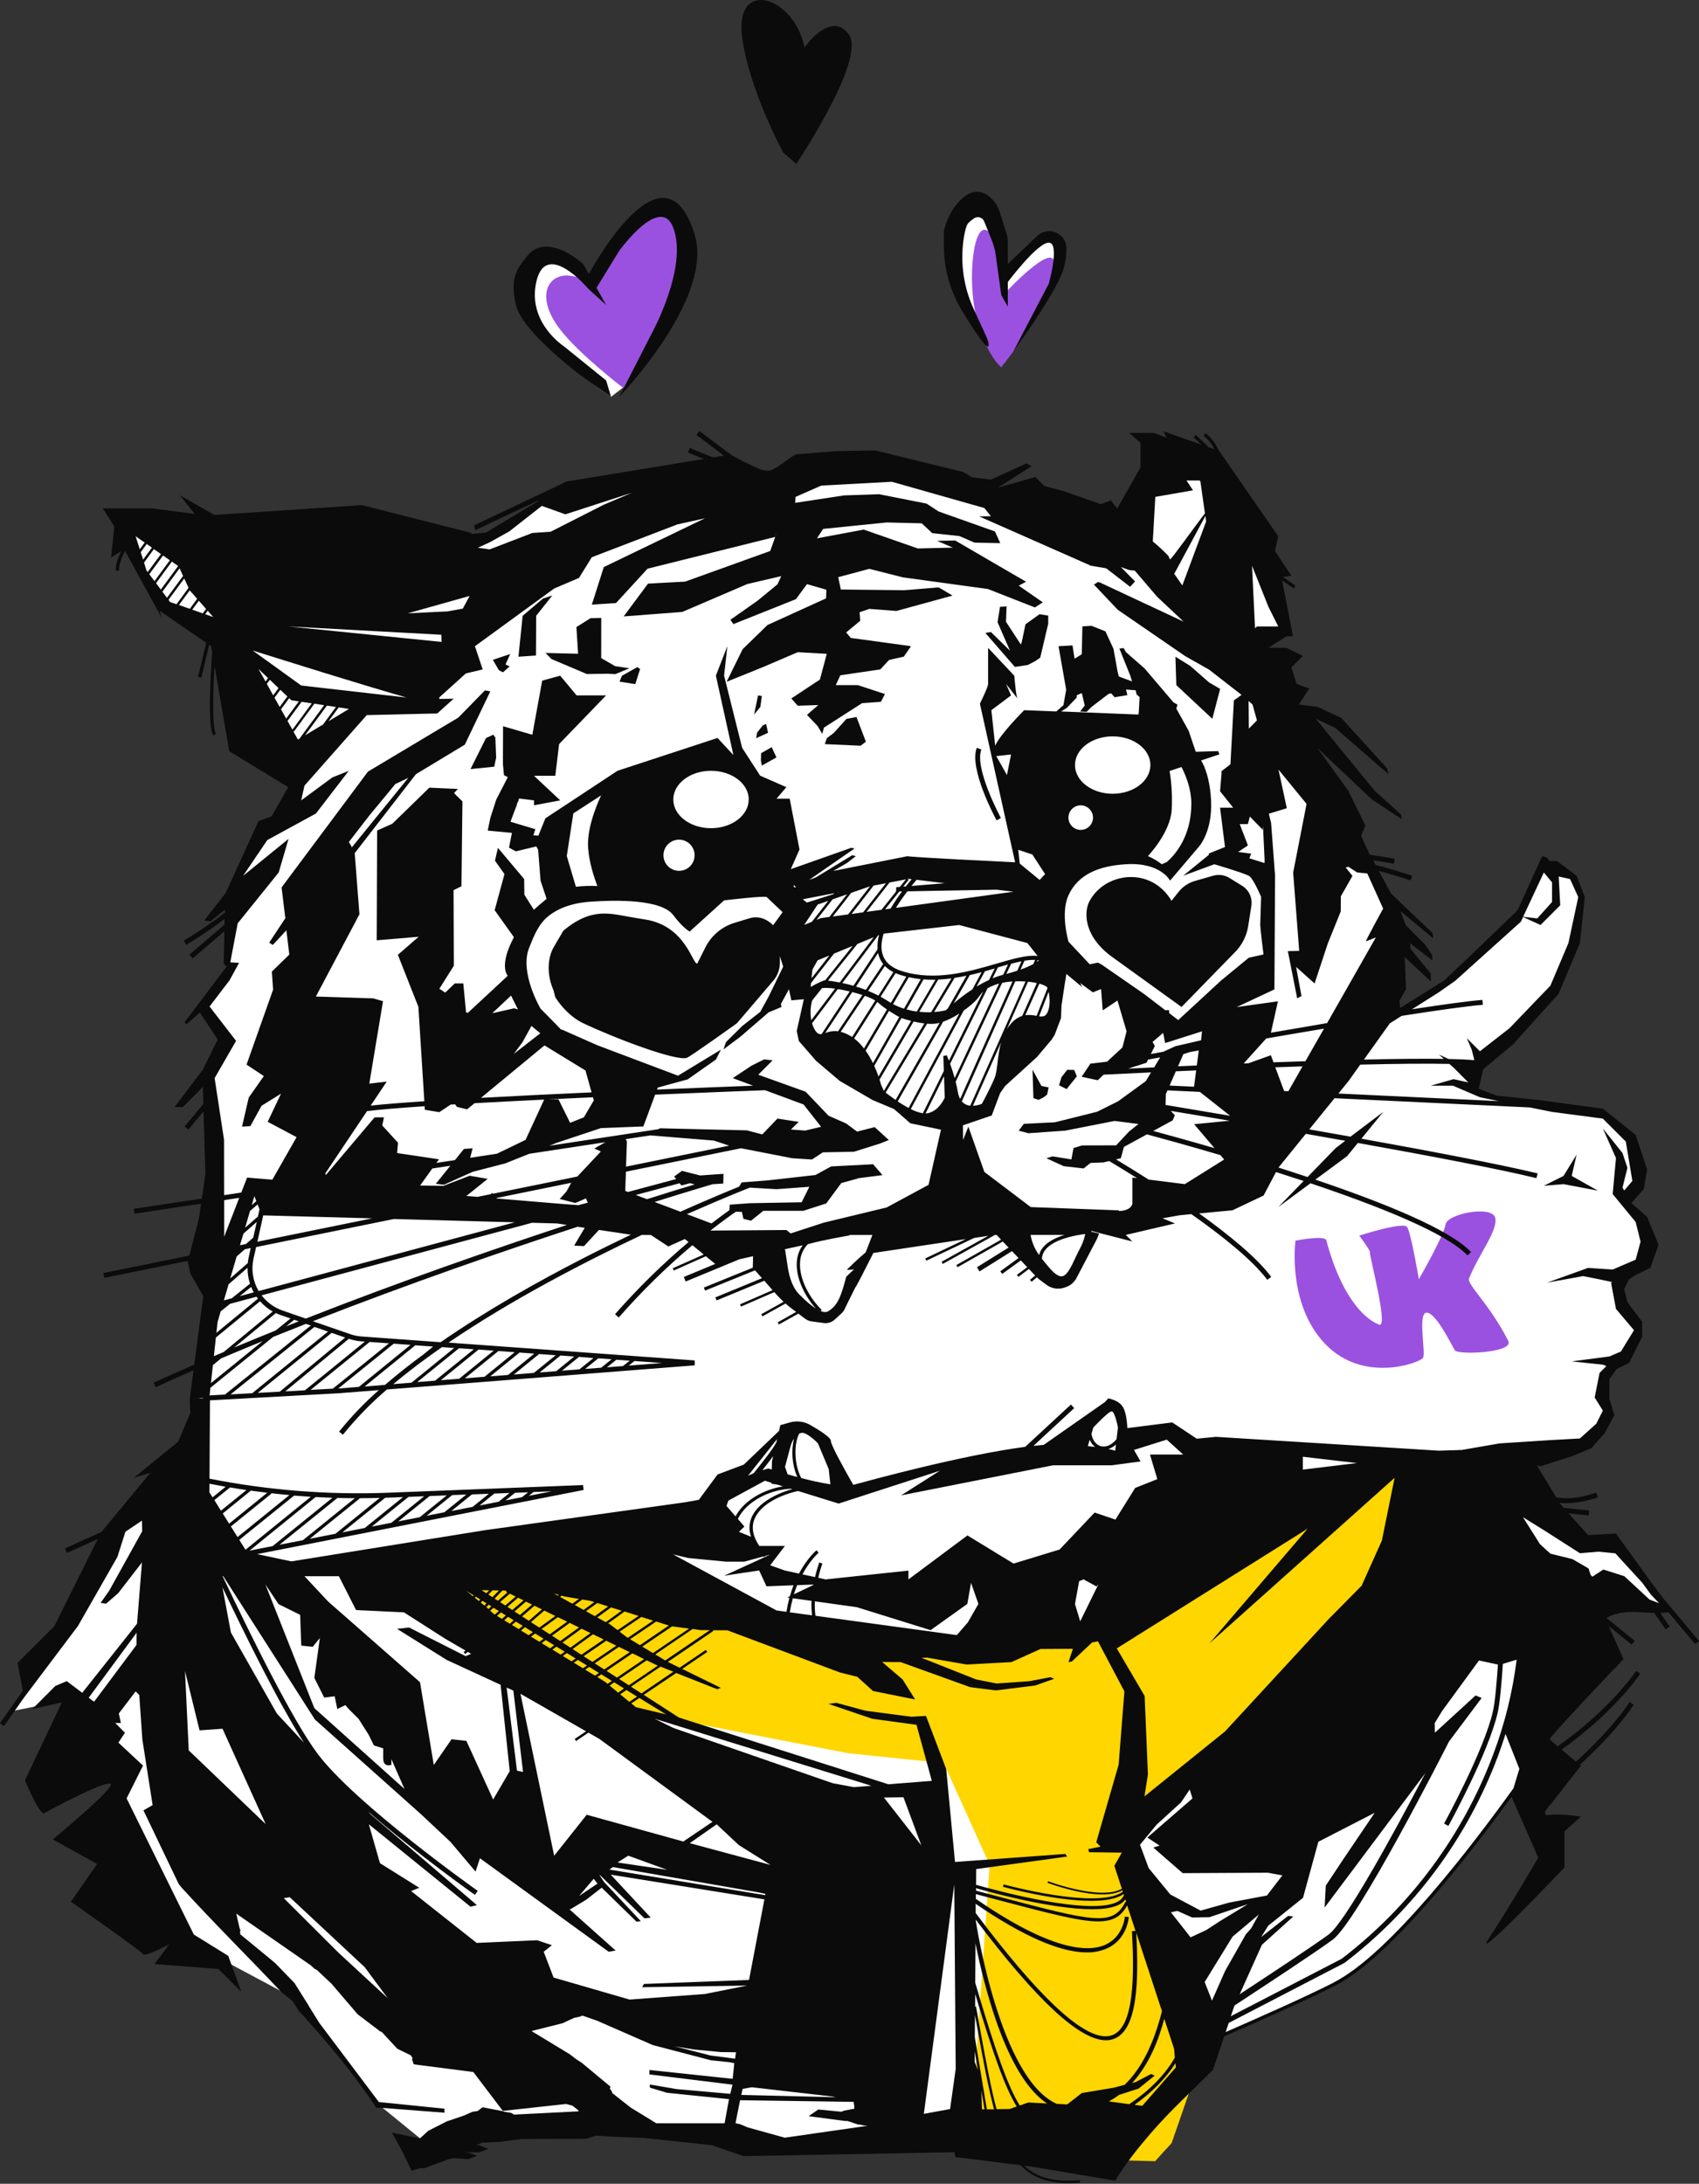 <?xml version="1.0" encoding="UTF-8"?> <svg xmlns="http://www.w3.org/2000/svg" width="1500" height="1927" viewBox="0 0 1500 1927" fill="none"><rect x="0" y="0" width="1500" height="1927" fill="#333333" stroke="none"/> <path d="M519.206 247.409L487.364 227.146L467.101 240.173C467.101 240.173 456.97 244.515 467.101 276.356C477.233 308.198 539.469 350.171 539.469 350.171L558.284 335.697L519.206 247.409Z" fill="white"></path> <path d="M883.938 227.146C883.938 227.146 873.806 169.253 853.544 188.068C833.281 206.883 854.991 279.251 866.57 293.724C878.149 308.198 896.964 290.83 896.964 290.83L930.253 241.62C930.253 241.62 931.7 221.357 930.253 214.12C928.806 206.883 914.332 214.12 914.332 214.12L888.28 244.514L883.938 227.146Z" fill="white"></path> <path d="M108.161 460.169L137.107 528.194L192.107 560.036L222.501 667.14L264.474 685.955L254.342 713.455L228.29 733.717L203.685 793.059L200.791 859.636L180.528 888.583L199.343 918.978L183.423 953.714L190.659 992.792V1133.18L176.186 1212.79V1264.89C176.186 1266.34 105.266 1340.16 105.266 1340.16L12.636 1509.49L48.819 1502.26L58.951 1496.47L70.53 1516.73L111.055 1573.18L96.582 1603.57L163.16 1719.36L199.343 1730.94L261.579 1764.23L333.946 1856.86L373.025 1888.7L462.76 1878.57L553.943 1877.12L718.94 1895.94L843.412 1885.8L973.673 1907.51L1067.75 1820.67L1073.54 1793.17C1073.54 1793.17 1070.65 1807.65 1193.67 1742.52C1193.67 1742.52 1270.38 1678.83 1338.4 1577.52L1376.04 1480.55L1416.56 1412.52L1471.56 1419.76L1428.14 1360.42L1394.85 1361.87C1394.85 1361.87 1348.54 1299.63 1347.09 1296.73C1345.64 1293.84 1344.19 1282.26 1344.19 1282.26L1404.98 1270.68L1419.46 1246.08L1415.11 1222.92L1426.69 1199.76L1439.72 1193.97L1448.4 1169.37L1431.03 1152L1429.59 1128.84L1452.74 1114.37L1451.3 1076.74L1432.48 1056.48L1445.51 1044.9L1441.17 1005.82L1416.56 982.661L1347.09 972.529L1305.12 963.845L1300.77 947.925L1312.35 934.898L1373.14 874.11L1393.4 822.006C1393.4 822.006 1396.3 800.295 1394.85 790.164C1393.4 780.032 1377.48 759.77 1363.01 761.217C1363.01 761.217 1344.19 806.085 1339.85 810.427C1335.51 814.769 1276.17 871.215 1266.04 875.557C1255.91 879.899 1226.96 895.82 1226.96 895.82L1229.85 798.848L1190.77 729.375L1131.43 607.798L1138.67 590.43L1109.72 567.273L1134.33 554.247L1099.59 463.064L1072.09 403.723L1009.86 437.012L983.805 481.879L844.859 429.775L737.756 409.512L661.047 438.459L585.785 425.433L490.26 434.117L426.577 477.537H387.498L108.161 460.169Z" fill="white"></path> <path d="M458.418 1372L781.089 1454.1L971.241 1446.17L1237.09 1285.16L1264.59 1350.29L1102.49 1516.73L998.813 1627.68L997.221 1660.68L1055.43 1830.39L1034.36 1891.17C1029.44 1896.4 1024.6 1901.71 1019.89 1907.1L855.83 1902.75L873.719 1645.55L833.193 1555.81L749.247 1547.13L562.54 1510.94L355.569 1403.84L458.418 1372Z" fill="#FFD600"></path> <path d="M1170.97 1094.49C1186.2 1151.36 1209.51 1166.13 1217.76 1168.91C1226.01 1171.69 1208.51 1106.32 1209.48 1105.25C1210.45 1104.19 1200.05 1090.32 1200.05 1090.32C1200.05 1090.32 1238.75 1077.83 1242.25 1082.69C1245.75 1087.54 1252.67 1128.84 1252.67 1128.84C1252.67 1128.84 1274.82 1090.32 1276.21 1080.62C1277.6 1070.91 1316.58 1063.62 1319.94 1074.21C1323.3 1084.79 1305.43 1107.01 1296.98 1128.07C1294.85 1133.38 1314.9 1150.37 1331.6 1183.26C1336.96 1193.82 1287.28 1195.75 1284.52 1191.58C1281.76 1187.41 1267.9 1158.29 1259.59 1158.29C1251.28 1158.29 1259.07 1194.08 1256.31 1198.25C1253.55 1202.43 1203.88 1221.27 1169.96 1185.9C1136.04 1150.53 1143.75 1094.76 1143.75 1094.76C1143.75 1094.76 1169.67 1089.65 1170.97 1094.49Z" fill="#9B51E0"></path> <path d="M898.41 305.303C898.41 305.303 924.463 267.672 930.252 237.278C936.041 206.883 889.726 256.093 889.726 256.093C889.726 256.093 885.384 214.12 872.358 203.989C859.332 193.857 853.543 247.409 862.227 280.698C870.911 313.987 883.937 324.118 883.937 324.118L898.41 305.303Z" fill="#9B51E0"></path> <path d="M523.548 248.857C523.548 248.857 556.837 180.832 582.889 188.068C608.942 195.305 600.258 202.542 604.6 230.041C608.942 257.541 551.048 342.934 551.048 342.934C551.048 342.934 512.056 313.408 494.601 290.83C469.996 258.988 485.917 237.278 509.075 244.515C532.232 251.752 523.548 248.857 523.548 248.857Z" fill="#9B51E0"></path> <path d="M764.459 654.461L756.151 632.707L747.308 634.371L736.192 646.674L729.896 651.436L728.246 656.632L759.842 658.036L764.459 654.461Z" fill="#0B0B0B"></path> <path d="M444.045 593.267L449.936 588.071L446.274 586.363L450.472 577.085L435.13 582.252L440.456 591.429L444.045 593.267Z" fill="#0B0B0B"></path> <path d="M473.369 543.363L487.611 525.459L479.361 528.18L461.443 543.392L457.709 579.503L473.196 578.446L473.369 543.363Z" fill="#0B0B0B"></path> <path d="M911.567 943.901L912.392 969.027L916.865 970.547L921.12 968.462L924.507 965.886L925.795 959.547L919.455 958.273L911.567 943.901Z" fill="#0B0B0B"></path> <path d="M942.207 944.031L937.228 950.428L934.956 957.651L941.643 961.052L950.703 949.821L948.387 944.118L942.207 944.031Z" fill="#0B0B0B"></path> <path d="M486.728 581.486L518.077 594.772L536.488 594.512L543.16 594.888L555.679 589.721L543.058 587.81L530.785 580.747L530.828 545.273L521.319 545.534L508.887 553.335L510.377 576.883L481.662 576.188L486.728 581.486Z" fill="#0B0B0B"></path> <path d="M547.01 601.488L560.875 603.702L565.13 590.329L562.699 588.679L549.094 596.277L547.01 601.488Z" fill="#0B0B0B"></path> <path d="M907.341 586.826L913.738 583.497L918.384 580.357L925.447 550.353V543.232L917.718 542.002L905.387 550.874L902.029 566.737L901.277 568.749L888.164 548.674L888.685 535.142L882.866 535.475L880.724 549.094L891.695 574.205L874.819 557.691L869.956 558.531L896.008 588.491L907.341 586.826Z" fill="#0B0B0B"></path> <path d="M1070.33 634.299L1077.22 607.914L1067.42 602.154L1050.77 587.593L1037.75 579.474L1038.54 604.556L1070.33 634.299Z" fill="#0B0B0B"></path> <path d="M672.596 614.166L669.238 613.674L665.779 630.507L671.337 623.733L672.596 614.166Z" fill="#0B0B0B"></path> <path d="M667.574 651.378L678.067 646.645L676.417 638.844L673.581 639.958L668.428 646.457L667.574 651.378Z" fill="#0B0B0B"></path> <path d="M671.771 671.134L672.595 675.578L685.491 668.37L681.294 659.31L671.959 664.607L671.771 671.134Z" fill="#0B0B0B"></path> <path d="M435.506 648.324L429.094 651.276L415.402 678.646L436.36 676.547L438.039 668.558L437.359 650.828L435.506 648.324Z" fill="#0B0B0B"></path> <path d="M883.662 721.82C883.431 721.386 859.998 677.98 866.425 661.408L862.372 659.845C855.222 678.269 878.843 722.081 879.856 723.904L883.662 721.82Z" fill="#0B0B0B"></path> <path d="M1410.77 1050.69L1387.61 1037.66L1391.96 1018.84L1380.38 1037.66L1363.01 1046.34L1380.38 1044.9L1410.77 1050.69Z" fill="#0B0B0B"></path> <path d="M1496.67 1450.82L1500 1448.04L1467.98 1409.83L1457.2 1395.46L1426.69 1353.18L1402.09 1354.63L1384.86 1335.38L1402.58 1337.25L1403.03 1332.9L1380.55 1330.53L1377.48 1327.1L1376.87 1326.12C1378.87 1326.35 1380.87 1326.46 1382.88 1326.46C1392.42 1326.21 1401.85 1324.43 1410.81 1321.17L1409.27 1317.11C1409.03 1317.2 1389.16 1324.63 1373.91 1321.21L1356.76 1292.97L1360.11 1293.81L1387.61 1285.13L1404.98 1277.89L1416.56 1264.86L1425.24 1248.94L1420.9 1234.47V1217.1L1427.13 1208.19L1438.27 1202.63L1449.85 1179.47V1166.44L1436.82 1149.08L1433.93 1137.5L1438.11 1129.13L1442.61 1125.92L1457.09 1118.68L1464.32 1098.42L1454.19 1073.81L1440.27 1061.6L1451.3 1049.21L1454.19 1031.84L1444.06 1001.45L1415.11 978.29L1393.4 975.395L1361.56 971.053L1321.04 966.711L1305.51 960.69L1309.46 943.583L1335.51 921.872L1376.03 877.005L1394.85 832.137L1399.19 791.611L1391.96 772.796L1374.59 759.77H1367.93L1365.9 756.875L1361.56 755.428L1339.85 803.19L1300.77 840.821L1274.72 865.426L1236.12 889.423L1235.56 883.084L1241.34 872.764L1240.19 844.555L1263.24 866.063V859.101L1245.24 837.275L1244.95 832.325L1264.79 847.667L1264.17 842.37L1258.11 833.425L1241.24 816.564L1236.35 803.885L1265.44 828.085L1264.78 823.323L1228.22 788.586L1217.32 768.541C1230.5 771.942 1245.09 776.805 1245.31 776.877L1246.76 772.767C1245.79 772.434 1228.67 766.717 1214.58 763.374L1212.31 759.162L1230.71 762.057L1231.39 757.715L1209.3 754.212L1201.67 737.582L1205.45 728.464L1190.4 697.838L1163.04 659.99L1211.08 705.335L1237.36 722.703L1236.99 718.795L1213.48 697.621L1161.63 634.169L1178.99 642.433L1225.9 683.22L1224.67 678.053L1184.25 633.547L1163.06 623.647L1146.69 621.722L1156.02 607.35C1152.15 606.367 1148.37 605.039 1144.73 603.384L1140.09 588.983L1150.22 578.852L1135.75 571.615H1119.83L1135.75 561.483H1141.54L1131.93 512.086L1142.14 519.25L1143.81 516.876L1132.77 509.147L1140.09 507.932L1125.62 486.221L1128.51 473.195L1076.41 397.933L1076.17 397.847C1074.15 393.389 1070.18 386.268 1064.18 382.259L1062.57 384.661C1066.91 387.556 1070.17 392.491 1072.25 396.472L1067.03 394.619C1065.2 392.622 1061.87 389.351 1055.65 383.822L1053.73 385.993C1056.11 388.106 1058.57 390.335 1060.7 392.39L1027.2 380.565L1030.09 386.355L1018.51 382.013H996.801L1006.93 390.697V412.407L986.381 448.677C984.451 446.381 982.613 444.007 980.866 441.556L971.791 444.856L940.123 433.726L921.959 428.834L914.143 420.932L881.028 430.267L910.612 411.452L906.27 408.89L874.819 423.219L858.175 421.163L850.258 416.459L772.564 397.441L737.394 398.136L703.005 400.9C697.461 402.854 684.276 415.374 678.4 415.374C670.903 415.374 664.462 410.844 658.137 408.137L645.95 401.711L617.467 380.348L614.861 383.822L639.177 402.058L629.407 403.665L609.029 395.27L607.379 399.294L621.259 405.011L500.232 424.912L418.572 463.585L419.571 467.84L475.337 441.614L475.193 442.222L429.08 469.924L416.242 471.241H415.75L416.445 470.315L319.473 445.71L189.211 454.394L158.817 437.026L171.843 453.526L134.212 448.605H90.792L100.923 464.526L98.029 492.025L106.973 486.439C104.484 491.49 101.416 499.03 102.4 503.879L105.294 503.315C104.44 499.045 107.784 491.229 110.404 486.149L142.954 545.577L140.783 538.789L182.062 567.215L174.825 597.334L177.72 598.014L184.696 568.966L186.447 570.182L187.359 575.494C186.042 593.209 183.191 639.293 188.039 648.99L190.63 647.687C187.2 640.827 187.981 611.359 189.429 587.55L202.368 662.812L254.472 694.654L239.738 720.431C235.888 721.878 232.01 723.326 228.16 724.686L199.285 787.892L180.368 812.308L185.883 812.916L198.59 802.785V803.277V805.318C187.005 814.301 174.867 822.548 162.247 830.009L164.476 833.744C176.167 826.757 187.455 819.118 198.286 810.861L198.171 815.97L167.197 842.428L170.092 845.728L198.113 821.789L197.476 850.403L200.096 852.718L199.661 853.456L163.043 902L164.491 903.94L176.417 893.519L192.251 917.284L178.863 944.234L178.545 944.581L154.113 976.872H161.35L179.138 959.127L179.471 974.208L162.986 994.023L166.329 996.802L179.673 980.751L181.352 1035.66L178.197 1057.62L118.074 1066.69L118.726 1071.04L177.488 1062.12L175.549 1075.62L167.154 1107.94L91.284 1123.37L92.153 1127.63L165.967 1112.6L165.764 1113.37L168.153 1124.17L179.471 1143.66L171.51 1204.19C159.449 1209.43 147.504 1214.74 135.674 1220.11L137.498 1224.08C148.469 1219.07 159.589 1214.1 170.859 1209.17L167.516 1234.5L179.326 1233.51V1233.85L167.487 1234.5L167.979 1246.89L157.355 1272.13L118.277 1303.97L132.751 1299.63L89.547 1351.82L57.329 1366.4L59.124 1370.35L86.305 1358.04L48.066 1434.83L15.515 1467.39C15.515 1467.48 18.41 1483.04 20.176 1491.91L0 1520.55L3.546 1523.04L21.305 1497.84L68.792 1434.86L103.644 1373.86L110.736 1351.63L125.34 1341.81L125.543 1351.18L96.451 1403.61L88.838 1414.38L93.614 1415.17L104.354 1405.84L125.326 1378.74L120.984 1432.8L72.599 1493.78L58.95 1483.44L48.819 1487.78L28.556 1508.05L54.608 1502.26L22.043 1571.01C22.043 1571.01 35.069 1602.85 39.411 1599.95C43.753 1597.06 90.068 1572.45 97.305 1573.9C104.542 1575.35 46.648 1623.11 46.648 1623.11L85.726 1644.82L62.569 1678.11C62.569 1678.11 124.805 1721.53 126.252 1724.43C127.699 1727.32 149.409 1715.74 149.409 1715.74L136.383 1733.11L192.83 1737.45L213.093 1757.71L201.514 1725.87L171.12 1707.06L111.779 1586.93L126.252 1557.98L104.542 1537.72L110.331 1529.03L101.734 1520.35L106.698 1520.44L104.918 1511.97L119.739 1492.53L122.952 1495.69L125.687 1535L134.748 1592.89L126.643 1597.49L157.761 1662.41C158.73 1663.61 159.7 1664.81 160.655 1666C189.24 1697.33 219.62 1727.32 248.799 1758.25L258.308 1765.73L263.518 1774.07C288.384 1801.19 311.932 1829.34 332.267 1859.95H336.363L392.375 1864.3V1860.74L334.482 1854.86L282.044 1785.24L272.593 1770.1V1769.9L259.987 1749.84L242.72 1732.04L212.109 1706.84L211.935 1704.71L212.268 1703.14L211.616 1701.82L208.577 1688.6L274.214 1734.12L277.818 1737.38L279.613 1738.2L292.509 1750.3L315.796 1777.47L334.395 1791.57L335.075 1792.26L337.072 1793.07L350.735 1807.81L362.589 1813.6L364.34 1816.23L363.703 1816.85L365.151 1821.35L366.323 1821.73L417.878 1828.37L443.93 1862.7L499.841 1856.58L505.428 1858.12L510.03 1861.72L511.029 1863.07L453.801 1865.96L451.485 1864.51L444.784 1863.36L444.06 1862.98L426.012 1859.49L421.785 1862.76L416.937 1863.54L409.382 1866.9L394.532 1871.91L378.162 1880.22L370.665 1887.02L345.916 1881.8C352.331 1892.67 358.13 1903.9 363.284 1915.43V1915.43L371.288 1913.13L374.182 1913.41L395.617 1905.49L401.045 1904.37L413.579 1905.27L421.018 1902.29L413.579 1899.4L408.658 1898.89L423.131 1899.37L431.106 1896.17L423.131 1893.01H420.237L425.52 1890.75L440.876 1890.09L460.039 1887.51L517.614 1887.31L526.139 1884.59L539.686 1885.41L568.315 1886.54L628.264 1892.9L656.458 1902.61L842.775 1899.15L843.441 1903.4L901.074 1910.64C911.205 1921.19 924.535 1926.43 943.293 1926.43C946.554 1926.43 949.985 1926.27 953.584 1925.95L953.395 1923.8C930.947 1925.77 915.562 1921.7 904.186 1911.03L910.742 1911.86L984.557 1924.29C993.501 1909.51 1004.54 1895.69 1015.67 1882.77C1032.77 1862.91 1052.15 1845.13 1070.83 1826.65L1080.83 1796.94C1108.33 1785 1153.48 1765.1 1179.25 1751.93C1227.33 1727.32 1297.55 1636.53 1334.47 1585.55L1358.07 1639.19C1358.07 1639.19 1332.02 1684.06 1314.65 1710.11C1297.28 1736.16 1381.23 1647.88 1381.23 1647.88V1616.03L1395.7 1603.01C1395.7 1603.01 1378.34 1600.11 1368.2 1601.56C1358.07 1603.01 1369.65 1591.43 1369.65 1591.43L1395.7 1558.14L1394.75 1557.34C1420.47 1533.87 1434.77 1515.76 1442.37 1504.34L1438.76 1501.94C1431.24 1513.21 1417.05 1531.16 1391.38 1554.54L1378.68 1543.91C1426 1510.26 1447.94 1477.18 1448.16 1476.83L1444.52 1474.45C1444.29 1474.8 1422.47 1507.67 1375.24 1541.03C1371.52 1537.88 1368.64 1535.43 1368.19 1534.98C1366.74 1533.54 1433.32 1464.06 1433.32 1464.06L1420.29 1434.84L1440.56 1451.27L1443.29 1447.9L1418.21 1427.63C1433.22 1419.82 1445.71 1422.93 1460.49 1423.29L1470.53 1437.76L1474.11 1435.29L1465.77 1423.26C1468.19 1423.2 1470.61 1423.02 1473.01 1422.71L1496.67 1450.82ZM120.492 1451.54L83.049 1501.68L78.33 1498.1L120.607 1440.76L120.492 1451.54ZM879.812 1861.14C874.53 1841.28 870.028 1816.52 864.572 1786.52C863.607 1781.34 862.642 1776 861.677 1770.51L860.896 1770.65L860.982 1759.58C877.135 1813.65 887.556 1842.51 897.615 1858.8L891.435 1861.01L879.812 1861.14ZM770.06 1516.67L809.139 1521.99L822.686 1571.47L784.302 1574.48L599.433 1515.6L568.387 1495.57L597.016 1476.29L633.272 1490.61L636.34 1489.36L602.313 1472.7L624.399 1457.69L623.169 1455.9L600.012 1471.6L589.605 1466.49L629.769 1439.21L629.349 1438.6H642.129L741.663 1475.86L756.889 1479.65L770.697 1492.14L807.966 1499.65L796.908 1482.01L778.846 1466.57L795.186 1466.68L856.539 1488.77L879.291 1491.66L914.028 1487.32L930.658 1481.4L930.571 1481.29L927.416 1479.98L908.716 1483.53L879.943 1485.56L861.793 1481.97L813.51 1462.82L818.677 1462.75L853.413 1468.81L892.983 1466.67L918.659 1455.09L947.244 1454.92L943.336 1466.7L946.318 1466.13L964.149 1449.36L969.345 1448.33L992.705 1492.49L987.625 1557.11L967.84 1625.64L971.589 1629.49L960.719 1631.74L961.602 1634.44L990.419 1634.81L983.804 1646.38L990.448 1666.65C971.733 1677.36 925.751 1660.22 925.317 1660.05L924.796 1661.41C926.243 1661.96 952.296 1671.67 973.325 1671.67C980.041 1671.67 986.221 1670.66 990.94 1668.05L991.301 1669.19L990.766 1669.6C968.216 1685.17 886.876 1663.06 886.051 1662.84L885.486 1664.93C887.947 1665.61 931.15 1677.34 963.382 1677.34C975.279 1677.34 985.686 1675.75 991.996 1671.39L992.271 1672.22C991.515 1674.29 990.088 1676.05 988.219 1677.21C966.248 1692.05 877.222 1667.6 861.75 1663.19L861.851 1649.31L942.15 1638.27L940.586 1635.96L843.151 1643.04L835.379 1561.06L817.548 1514.14L804.652 1514.89L764.198 1509.58L738.349 1502.61L731.329 1503.52L770.06 1516.67ZM655.648 1843.28L663.767 1841.83L734.687 1849.98L737.987 1850.63L654.446 1848.59L655.648 1843.28ZM517.991 1601.36L489.261 1637.54L459.503 1494.62L517.397 1527.73L507.353 1534.55L508.568 1536.34L519.496 1528.92L529.265 1534.52L629.016 1607.61L603.283 1624.98L517.991 1601.36ZM527.5 1662.15L511.26 1673.04L524.171 1657.86L527.5 1662.15ZM471.053 1316.59L487.104 1315.96L466.928 1319.92L471.053 1316.59ZM460.835 1321.12L446.361 1324.02L454.698 1317.27L466.277 1316.82L460.835 1321.12ZM440.254 1325.16L423.392 1328.48L436.418 1317.94L449.835 1317.42L440.254 1325.16ZM417.313 1329.68L398.498 1333.35L416.633 1318.72L431.57 1318.13L417.313 1329.68ZM392.317 1334.45L376.672 1337.52L399.25 1319.28L411.683 1318.81L392.317 1334.45ZM370.607 1338.79L351.604 1342.51L379.32 1320.14L394.416 1319.55L370.607 1338.79ZM345.525 1343.72L328.157 1347.13L360.679 1320.88L374.515 1320.33L345.525 1343.72ZM322.02 1348.33L302.249 1352.21L340.126 1321.64L343.281 1321.54L355.815 1321.05L322.02 1348.33ZM296.17 1353.41L273.548 1357.83L317.866 1322.03C323.655 1322.03 329.445 1321.95 335.234 1321.79L296.17 1353.41ZM267.469 1359.06L246.772 1363.12L297.922 1321.82C303.031 1321.95 308.154 1322.05 313.263 1322.06L267.469 1359.06ZM240.838 1364.28L220.344 1368.31L278.643 1321.02C283.593 1321.29 288.538 1321.51 293.478 1321.67L240.795 1364.24L240.838 1364.28ZM216.74 1367.51L211.269 1358.83L259.668 1319.75C264.575 1320.15 269.467 1320.49 274.373 1320.8L216.74 1367.51ZM209.72 1356.32L203.844 1346.97L239.608 1318.03L239.275 1317.62C244.688 1318.24 250.101 1318.78 255.529 1319.27L209.72 1356.32ZM202.296 1344.5L196.665 1335.52L221.444 1315.36C226.268 1316.05 231.093 1316.68 235.917 1317.26L202.296 1344.5ZM195.059 1333.06L189.269 1323.73L203.106 1312.55C207.911 1313.36 212.716 1314.15 217.579 1314.84L195.059 1333.06ZM187.663 1321.27L184.913 1316.93V1309.28C189.675 1310.22 194.436 1311.09 199.213 1311.93L187.663 1321.27ZM245.918 1415.5L264.995 1424.98L265.979 1452.11L276.11 1453.18L282.377 1445.44L277.529 1480.61L286.213 1497.97L295.476 1496.82L297.791 1508.11L304.854 1504.6L307.923 1508.11L316.607 1516.79L325.551 1530.9L330.067 1540.15L338.317 1542.81V1551.5C338.317 1560.18 345.554 1557.29 345.554 1557.29V1552.29L357.133 1578.66L277.529 1507.29L234.296 1398.14L245.918 1415.5ZM289.657 1413.17L268.787 1390.87H299.181L314.349 1420.74L356.611 1422.76L393.012 1446.03L410.959 1456.46L409.295 1457.91L410.742 1459.56L412.971 1457.65L415.967 1459.39L411.046 1461.39L361.156 1436.13L350.576 1437.32L394.329 1464.71L441.976 1486.7L450.023 1562.86L435.391 1587.91L411.755 1536.2L398.657 1534.75L382.982 1557.45L370.81 1484.4L289.657 1413.17ZM693.061 1294.38L698.055 1275.75C698.697 1273.54 699.673 1271.45 700.949 1269.54C698.348 1280.83 699.36 1292.65 703.844 1303.33C700.863 1302.54 698.055 1301.74 695.377 1300.98L693.061 1294.38ZM929.717 1293H981.59L1006.96 1289.59L1001.17 1279.45L1030.12 1270.36L1032.09 1272.16H1031.61C1031.77 1272.16 1031.93 1272.16 1032.1 1272.16L1044.59 1283.51H1015.26L1021.77 1305.22L1002.23 1312.97L984.788 1340.92L966.436 1334.71L935.506 1367.31L894.821 1379.73L854.137 1354.89L802.032 1393.71V1385.93L728.811 1393.71L722.443 1392.26C723.406 1388.02 724.609 1383.83 726.046 1379.73L723.34 1378.71C721.823 1382.94 720.562 1387.26 719.562 1391.64L708.447 1389.23C715.38 1376.48 722.587 1370.3 722.732 1370.2L720.879 1367.97C720.286 1368.47 712.572 1375.07 705.378 1388.57L693.004 1385.88L679.977 1381.23L693.004 1364.15H670.338C664.549 1355.47 663.101 1347.38 666.314 1339.98C671.887 1326.96 689.892 1318.91 704.597 1315.68L740.404 1326.78L829.734 1297.84L795.562 1319.55L929.717 1293ZM978.536 1278.7C981.011 1277.84 983.282 1276.48 985.208 1274.71L984.571 1280.13C982.921 1279.61 980.939 1279.14 978.536 1278.64V1278.7ZM962.065 1270.48C963.063 1272.98 964.712 1275.16 966.841 1276.81C964.858 1276.54 962.716 1276.3 960.401 1276.04L962.065 1270.48ZM985.773 1269.99C981.199 1275.4 975.887 1277.6 971.212 1275.91C967.16 1274.46 964.352 1270.29 963.643 1265.17L965.293 1259.64C965.293 1259.64 978.55 1245.43 981.445 1245.43C984.34 1245.43 987.003 1259.64 987.003 1259.64L985.773 1269.99ZM1137.21 1690.63L1113.43 1709.29L1119.7 1699.27L1150.39 1674.67L1163.94 1625.2L1213.67 1599.64L1186.42 1639.93L1170.5 1663.91L1169.46 1683.26L1258.44 1564.58C1228.9 1621.03 1187.1 1696.72 1173.13 1706.97C1159.38 1717.1 1120.64 1742.62 1094.5 1759.74L1114.11 1716.12L1141.83 1691.15L1137.21 1690.63ZM1010.58 1496.56L985.975 1454.58L1154.48 1348.93L1067.71 1450.24L1231.26 1304.06L1220.01 1359.45L1202.14 1399.25L1175.24 1426.48L1174.69 1426.92L1081.5 1527.89L1010.44 1585.16L1013.47 1565.74L1010.58 1496.56ZM992.879 1839.71L983.052 1842.27L955.074 1846.93L942.584 1856.67L942.063 1856.96L932.973 1856.48C882.852 1834.35 861.851 1697.27 861.619 1695.68H861.504V1693.99C915.432 1765.37 953.178 1800.37 976.394 1800.37C978.721 1800.38 981.032 1799.99 983.225 1799.21C1004.62 1791.45 1005.4 1747.7 1003.16 1705.42L1025.85 1774.71C1018.45 1804.04 1007.53 1825.61 992.879 1839.71ZM861.735 1666.17C875.398 1670.08 929.08 1684.75 964.12 1684.75C975.149 1684.75 984.383 1683.31 989.854 1679.59C991.292 1678.64 992.539 1677.43 993.53 1676.03L994.326 1678.43L993.69 1678.11C982.661 1700.2 965.51 1695.68 883.156 1674C876.402 1672.23 869.256 1670.36 861.721 1668.38L861.735 1666.17ZM555.607 1501.72L547.531 1495.11L553.089 1491.33L562.467 1497.12L555.607 1501.72ZM564.494 1498.31L587.984 1512.78L561.339 1506.41L557.358 1503.11L564.494 1498.31ZM643.07 1324.16L675.317 1306.62L681.106 1308.42V1309.23L686.737 1310.15L691.223 1311.6C674.376 1314.31 656.95 1323.89 649.381 1338.06L641.391 1328.85L643.07 1324.16ZM663.651 1338.79C661.295 1344.27 661.088 1350.44 663.072 1356.06L652.348 1351.72L657.225 1347.06L651.436 1340.33C659.15 1324.51 679.963 1314.49 698.2 1313.67L699.401 1314.05C684.956 1318.1 669.021 1326.36 663.651 1338.79ZM544.694 1480.33L535.532 1474.41L558.299 1458.95L568.706 1464.02L544.694 1480.33ZM570.949 1465.1L579.199 1469.11L580.805 1469.75L555.231 1487.12L546.677 1481.59L570.949 1465.1ZM435.492 1423.8L432.756 1421.29L435.723 1418.75L440.442 1421.64L436.881 1424.71L435.492 1423.8ZM446.738 1403.61L446.882 1404.74L447.953 1405.26L439.573 1412.49L436.679 1410.61L443.467 1403.55L446.738 1403.61ZM434.797 1409.4L431.208 1407.08L434.812 1403.33L440.485 1403.46L434.797 1409.4ZM419.209 1409.9L420.092 1408.99L424.029 1411.42L422.741 1412.77L419.209 1409.9ZM424.434 1414.13L425.881 1412.59L429.514 1414.84L427.647 1416.78L424.434 1414.13ZM429.355 1405.88L425.52 1403.45L425.766 1403.19L431.902 1403.33L429.355 1405.88ZM417.53 1408.53L411.915 1403.97L411.799 1403.87L418.211 1407.82L417.53 1408.53ZM430.484 1419.05L429.384 1418.15L431.439 1416.01L433.798 1417.46L431.179 1419.85L430.484 1419.05ZM441.484 1413.71L450.081 1406.3L455.263 1408.82L446.115 1416.71L441.484 1413.71ZM457.405 1409.85L462.21 1412.19L452.324 1420.7L447.982 1417.94L457.405 1409.85ZM538.673 1433.44L536.951 1432.48L551.424 1422.05L563.756 1425.93L545.316 1438.44L538.673 1433.44ZM534.838 1431.42L527.282 1427.27L539.513 1418.43L548.79 1421.32L534.838 1431.42ZM525.184 1426.11L517.354 1421.77L527.326 1414.53L536.936 1417.54L525.184 1426.11ZM515.255 1420.6L507.439 1416.26L514.112 1411.42L521.421 1412.68L524.735 1413.72L515.255 1420.6ZM505.326 1415.13L494.529 1409.18L495.846 1408.05L498.509 1408.79L511.116 1410.94L505.326 1415.13ZM492.503 1408.06L488.884 1406.07L489.29 1406.23L493.328 1407.36L492.503 1408.06ZM464.308 1413.28L469.722 1415.91L459.04 1425.1L454.206 1421.99L464.308 1413.28ZM471.835 1416.95L478.463 1420.18L466.885 1430.17L460.965 1426.34L471.835 1416.95ZM480.519 1421.21L490.303 1425.97L476.177 1436.19L468.766 1431.42L480.519 1421.21ZM492.517 1427L500.753 1431.01L485.382 1442.12L478.145 1437.42L492.517 1427ZM502.967 1432.09L511.202 1436.1L494.616 1448.08L487.379 1443.38L502.967 1432.09ZM513.417 1437.17L521.377 1441.04L503.676 1453.9L496.642 1449.37L513.417 1437.17ZM523.548 1442.12L533.014 1446.72L513.272 1460.14L505.529 1455.15L523.548 1442.12ZM535.272 1447.82L544.13 1452.17L523.056 1466.49L515.255 1461.46L535.272 1447.82ZM546.387 1453.24L555.94 1457.88L533.448 1473.17L525.039 1467.74L546.387 1453.24ZM567.027 1452.98L593.412 1435.13L608.334 1437.13L576.492 1458.72L567.027 1452.98ZM564.986 1451.73L556.302 1446.48L579.286 1430.87L590.503 1434.39L564.986 1451.73ZM554.275 1445.25L553.494 1444.77L546.995 1439.85L566.245 1426.82L576.651 1430.09L554.275 1445.25ZM442.294 1422.8L446.636 1425.51L443.105 1428.54L438.763 1425.87L442.294 1422.8ZM448.605 1426.71L453.526 1429.75L450.124 1432.79L445.175 1429.76L448.605 1426.71ZM455.451 1430.93L461.486 1434.67L458.041 1437.56L451.977 1433.87L455.451 1430.93ZM463.426 1435.87L470.474 1440.21L466.711 1442.92L459.981 1438.81L463.426 1435.87ZM472.472 1441.46L479.896 1446.04L476.206 1448.72L468.723 1444.16L472.472 1441.46ZM481.894 1447.24L489.319 1451.83L485.686 1454.47L478.217 1449.91L481.894 1447.24ZM491.316 1453.03L498.553 1457.48L494.978 1460.07L487.741 1455.65L491.316 1453.03ZM500.492 1458.71L508.235 1463.5L504.588 1465.97L496.917 1461.28L500.492 1458.71ZM510.262 1464.74L518.222 1469.66L514.647 1472.1L506.629 1467.2L510.262 1464.74ZM520.248 1470.92L528.831 1476.23L525.314 1478.61L516.63 1473.34L520.248 1470.92ZM530.857 1477.48L540.207 1483.27L536.43 1485.85L534.461 1484.21L527.355 1479.87L530.857 1477.48ZM542.234 1484.51L550.918 1489.91L545.794 1493.66L538.282 1487.44L542.234 1484.51ZM557.112 1488.36L583.165 1470.68L594.497 1475.15L566.332 1494.3L557.112 1488.36ZM587.333 1465.21L578.519 1459.87L611.489 1437.46L619.131 1438.49H626.73L587.333 1465.21ZM594.237 1371.61L607.393 1374.79L640.856 1378.03H657.124L674.058 1373.42C674.246 1373.6 674.405 1373.79 674.579 1373.98L675.635 1373L679.977 1371.82L639.293 1390.45L670.208 1385.79L676.721 1399.77L700.588 1398.89C699.415 1401.88 698.315 1405.11 697.331 1408.57L695.073 1409.64L696.955 1409.9C695.852 1413.98 694.977 1418.12 694.335 1422.29L685.651 1421.11L594.237 1371.61ZM718.028 1398.66L700.892 1406.85C701.799 1403.95 702.764 1401.26 703.786 1398.77L718.086 1398.25C718.173 1398.48 718.158 1398.63 718.129 1398.76L718.028 1398.66ZM699.864 1410.32L716.479 1412.64C716.281 1416.89 716.436 1421.16 716.943 1425.39L697.259 1422.74C697.928 1418.59 698.832 1414.48 699.965 1410.42L699.864 1410.32ZM719.939 1425.79C719.397 1421.57 719.223 1417.3 719.418 1413.04L756.47 1418.21L821.6 1438.47L854.035 1415.32L857.292 1396.69L863.805 1415.32L854.498 1431.6L844.758 1442.84L719.939 1425.79ZM952.744 1395.24C955.074 1394.34 956.666 1393.69 956.666 1393.69L968.057 1399.9L969.765 1397.99L953.685 1430.7L949.068 1415.42L952.744 1395.24ZM1150.25 1296.82V1285.46L1198.01 1291.03L1150.25 1296.82ZM707.477 1304.35C701.253 1293.15 700.617 1273.95 705.697 1264.98C707.042 1264.3 708.6 1264.17 710.039 1264.62C714.381 1266.07 722.862 1273.64 722.515 1274.55L731.662 1296.4L733.109 1309.78C724.477 1308.38 715.921 1306.54 707.477 1304.26V1304.35ZM678.53 1295.84C678.53 1295.84 676.374 1296.3 673.088 1297.29C676.214 1293.35 679.673 1288.9 682.597 1284.91L681.57 1289.41L681.367 1296.75L678.53 1295.84ZM685.275 1273.37L685.058 1273.29C683.234 1277.54 672.553 1291.12 665.316 1300.03C663.753 1300.66 662.117 1301.37 660.467 1302.15L686.085 1269.84L685.275 1273.37ZM447.302 1489.12L453.236 1491.81L461.776 1563.64L456.435 1562.45L447.302 1489.12ZM632.736 1609.82L652.362 1628.18L680.252 1645.63L608.971 1626.44L632.736 1609.82ZM589.07 1649.97L545.201 1643.5L554.652 1637.48L589.07 1649.97ZM541.148 1647.54L669.339 1669.8L675.693 1671.15L675.491 1672.32L537.993 1649.74L541.148 1647.54ZM735.092 1573.51L594.439 1524.74L578.012 1516.67L769.351 1575.8L753.864 1577.01L735.092 1573.51ZM993.082 1691.28C993.082 1691.44 991.823 1708.52 976.495 1715.8C961.168 1723.08 928.545 1721.78 861.561 1675.59V1671.42L882.287 1676.87C926.837 1688.59 952.99 1695.48 969.519 1695.48C982.675 1695.48 989.782 1691.14 995.137 1681.38L1002.5 1703.89L999.349 1704.06C1001.49 1743.14 1001.43 1788.79 981.879 1795.9C980.021 1796.55 978.061 1796.88 976.09 1796.87C954.076 1796.87 915.562 1760.33 861.402 1688.11V1679.98C903.115 1708.5 935.969 1722.85 959.474 1722.85C965.843 1722.98 972.16 1721.68 977.957 1719.04C995.224 1710.81 996.512 1692.28 996.57 1691.54L993.082 1691.28ZM860.78 1778.12C861.33 1781.14 861.87 1784.12 862.401 1787.05C867.771 1816.55 872.272 1841.27 877.641 1861.32H871.273L860.635 1797.63L860.78 1778.12ZM860.997 1749.81L861.257 1714.8C865.697 1737.6 871.64 1760.08 879.045 1782.1C892.187 1820.11 907.37 1844.84 924.362 1856.13L907.775 1855.28L900.336 1857.94C889.872 1841.21 878.944 1810.43 861.026 1749.71L860.997 1749.81ZM979.028 1854.3C982.142 1852.61 985.131 1850.71 987.973 1848.59L1005.24 1843.01L1019.48 1831.51L1016.11 1830.17L1002.78 1837.22L999.58 1838.04C1015.5 1820.67 1023.55 1797.81 1027.9 1781.41L1036.59 1808.04L1037.2 1815.62C1028.61 1831.17 1013.61 1845.57 997.004 1856.77L979.028 1854.3ZM1014.11 1648.41L1006.47 1627.82L1021.17 1610.09L1042.68 1590.47L1050.38 1579.07L1052.78 1586.96L1012.94 1621.49L1023.79 1628.58L1018.22 1630.32L1044.16 1652.9L1119.35 1652.51L1132.17 1654.87L1118.55 1672.63L1085.06 1678.92L1060.01 1685.98L1033.19 1671.68L1014.11 1648.41ZM1104.64 1701.6L1099.94 1706.88L1081.6 1739.22L1070.02 1765.4L1063.57 1748.96L1088.17 1708.98L1111.33 1689.47L1104.64 1701.6ZM1089.46 1770.93L1090.07 1769.57C1115.64 1752.85 1161.28 1722.85 1176.53 1711.67C1198.36 1695.67 1274.81 1545.59 1279.29 1536.75L1308.14 1498.26L1302.71 1496.11L1266.8 1529.01L1266.69 1520.48L1273.33 1509.61L1305.78 1465.23L1322.47 1468.84C1321.31 1486 1319.86 1502.29 1318.13 1509.86C1310.33 1544.59 1275.29 1608.51 1274.92 1609.14L1278.73 1611.24C1280.18 1608.61 1314.44 1546.11 1322.37 1510.81C1324.16 1502.82 1325.67 1485.87 1326.84 1468.23L1339 1464.55C1335.43 1493.18 1328.47 1521.28 1318.26 1548.25C1291.45 1619.69 1245.1 1682.15 1184.48 1728.49L1086.65 1779.15L1089.46 1770.93ZM1415.11 987.104L1435.38 1007.37L1441.17 1042.1L1433.93 1050.56L1432.48 1047.89L1436.82 1030.52L1432.48 1017.5L1415.11 995.788L1426.69 1021.84L1423.8 1053.68L1444.06 1078.29L1448.4 1095.66L1444.06 1111.58L1423.8 1120.26L1402.09 1118.81L1365.9 1131.84L1397.75 1126.05L1412.22 1128.94L1423.52 1131.36L1422.35 1131.84L1426.69 1155L1442.61 1173.81L1431.03 1192.63L1420.9 1196.97L1387.61 1201.31L1415.11 1204.21L1418.27 1205.39L1412.22 1211.44L1407.88 1233.15L1415.11 1244.73L1409.32 1256.31L1394.85 1269.34L1368.8 1270.78L1323.93 1273.68L1290.64 1279.47L1270.38 1280.11L1073.54 1267.89L1056.56 1269.54L1034.95 1255.18L995.296 1260.19C995.137 1256.21 994.515 1247.8 991.909 1242.52C988.407 1235.41 978.449 1233.99 978.449 1233.99L975.424 1237.26L921.467 1274.98C918.572 1275.21 915.533 1275.52 912.407 1275.86L948.373 1242.58L945.479 1239.39L905.098 1276.73C849.201 1284.09 770.364 1305.68 754.27 1310.02L753.314 1310.25C745.991 1297.44 733.457 1275 733.544 1271.48C733.631 1268.44 723.412 1262.04 715.539 1257.54C710.265 1254.43 703.979 1253.52 698.04 1255.01L688.937 1257.58L687.764 1262.68L656.704 1292.39L633.547 1301.08L616.989 1323.47L604.6 1325.68L428.024 1350.29L257.237 1377.79L227.031 1371.39L515.255 1314.78L514.748 1310.44L343.021 1317.2C290.039 1319.26 236.997 1315.1 184.985 1304.8L185.362 1235.69L268.106 1231.14L268.222 1231.27L268.41 1231.13L292.784 1229.78H292.856L299.282 1229.42L334.453 1226.67C321.721 1237.86 309.978 1250.12 299.354 1263.33L302.77 1266.01C314.453 1251.54 327.453 1238.18 341.603 1226.1L613.356 1204.81V1200.47L395.994 1184.74C450.921 1147.35 514.995 1114.12 566.549 1089.76H574.596L590.068 1099.9L604.643 1093.35L607.885 1096.02C584.695 1115.6 563.001 1136.88 542.986 1159.7L546.257 1162.59C566.305 1139.73 588.048 1118.4 611.301 1098.8L621.302 1107L593.962 1119.15L594.845 1121.13L623.184 1108.54L631.462 1115.32L603.702 1126.82L605.367 1130.83L652.825 1111.19L664.853 1108.51C664.853 1111.88 664.636 1115.27 664.607 1118.64L621.418 1136.17L622.503 1138.86L666.604 1120.97L672.726 1127.9L631.549 1144.85L632.649 1147.53L674.753 1130.16L682.091 1138.47L653.375 1150.96L654.244 1152.96L683.61 1140.18L685.188 1141.97C687.272 1144.33 689.53 1146.59 691.802 1148.74L672.089 1159.69L673.146 1161.58L693.539 1150.26C695.319 1151.83 697.128 1153.33 699.025 1154.76L702.947 1157.66L686.563 1166.88L687.619 1168.76L704.857 1159.18L710.82 1163.68C712.462 1164.91 714.389 1165.71 716.422 1166L727.103 1167.44C728.876 1167.7 730.684 1167.56 732.396 1167.03C734.108 1166.5 735.681 1165.6 737.003 1164.39L743.038 1158.85C744.384 1157.61 745.42 1156.07 746.063 1154.36L755.138 1136.04C755.008 1137.41 766.717 1114.33 771.059 1105.64L852.704 1093.4L816.882 1110.49L817.823 1112.46L860.056 1092.38L872.518 1090.52L831.297 1113.41L832.354 1115.31L878.351 1089.76H879.899L883.836 1093.92L844.324 1116.32L845.395 1118.2L885.37 1095.55L890.422 1100.88L862.517 1118.25L864.818 1121.92L893.461 1104.02L899.25 1110.1L883.127 1121.81L884.82 1124.15L901.262 1112.23L906.892 1118.18L897.803 1125.01L899.106 1126.74L908.398 1119.77L913.897 1125.56L909.338 1129.36L910.786 1131.03L915.461 1127.14C916.09 1127.81 916.778 1128.42 917.516 1128.97L923.884 1133.72C926.141 1135.41 928.78 1136.52 931.567 1136.95C934.354 1137.37 937.204 1137.1 939.863 1136.17L941.31 1135.66C945.215 1134.27 948.454 1131.46 950.385 1127.79L968.158 1093.88C969.038 1092.12 969.755 1090.29 970.301 1088.4C968.057 1087.88 965.799 1087.45 963.541 1086.96V1086.2L999.725 1095.5L993.936 1089.71L1037.36 1079.58L1026.36 1075.05L1041.7 1072.34L1051.83 1071.38C1079.33 1090.78 1106.08 1112.1 1118.84 1129.35L1122.33 1126.77C1109.82 1109.85 1084.81 1089.5 1058.65 1070.75L1088.07 1068L1115.57 1054.97L1126.54 1034.23C1134.6 1036.78 1142.77 1039.43 1150.93 1042.13L1128.6 1065.1L1156.98 1044.14C1217.68 1064.52 1277.34 1088.27 1295.62 1107.83L1298.79 1104.86C1280.1 1084.89 1221.47 1061.22 1161.29 1040.92L1189.31 1020.23L1198.81 1008.57C1261.98 1019.89 1323.99 1031.64 1356.48 1039.64L1357.51 1035.43C1325.36 1027.62 1264.4 1016.04 1201.96 1004.79L1221.17 981.214L1192.35 1003.01C1180.15 1000.84 1167.95 998.669 1155.94 996.584L1178.24 969.085L1350.65 977.233L1370.25 981.156L1415.11 987.104ZM350.605 1017.48L351.401 1008.38L337.521 993.183L338.968 985.947H330.733L287.718 1036.82L287.168 1035.47L324.046 980.476C334.699 979.115 352.588 977.668 374.891 976.133L375.08 979.289L387.831 981.402L397.875 974.701L401.769 974.469L403.462 976.727L412.378 978.912L418.949 973.485C438.372 972.399 459.228 971.328 480.432 970.301L464.193 1005.41V1005.75L438.734 1018.06L415.113 1021.65L417.284 1013.24L409.584 1013.87L401.653 1023.69L385.283 1026.17L387.556 1022.98L350.605 1017.48ZM500.391 755.37L506.18 717.739L530.785 701.818C530.785 701.818 517.759 727.87 519.206 748.133C520.089 760.653 524.301 773.708 527.384 781.871C521.062 781.534 514.722 781.752 508.438 782.522L500.391 755.37ZM959.33 628.148L963.672 623.806L978.825 612.227L981.098 611.822L983.992 615.267L995.34 613.4L994.095 608.435L1002.66 609.13L1003.42 612.835L1006.11 615.064L1005.4 628.524L1005.08 630.536L936.823 627.801L942.034 624.515L950.544 615.6L950.776 613.371L955.118 611.619L957.68 622.605L953.627 627.815L959.33 628.148ZM1043.13 676.837C1047.15 684.71 1051.81 696.521 1051.81 709.098C1051.81 737.814 1037.76 753.966 1030.29 760.58L1025.76 762.65C1021.97 759.747 1017.84 757.317 1013.46 755.413C1013.46 755.413 1033 735.15 1034.45 714.888C1035.08 703.339 1034.47 691.755 1032.61 680.339L1043.13 676.837ZM1028.66 920.411L1061.22 910.077L1060.38 917.994L1037.75 923.19L1027.28 927.966V928.053L1016.05 930.079L1019.57 922.958L1017.54 919.441L1026.95 911.452L1028.66 920.411ZM764.285 1105.08C756.643 1111.49 747.887 1120.16 747.887 1120.16C747.236 1120.8 750.318 1120.58 753.951 1120.16L750.782 1123.05C750.782 1123.26 747.207 1126.38 747.149 1126.59C742.474 1143.95 739.782 1151.78 731.228 1157.08C729.448 1158.2 727.06 1157.91 724.454 1156.85L725.468 1155.81C715.191 1145.98 704.857 1128.31 706.449 1112.69C706.912 1107.12 709.309 1101.89 713.223 1097.9C729.911 1093.41 744.905 1091.24 748.133 1090.47C748.179 1090.47 748.227 1090.47 748.27 1090.49C748.313 1090.51 748.351 1090.54 748.379 1090.58C749.097 1090.27 749.832 1090 750.579 1089.76H770.219L764.285 1105.08ZM707.159 1143.63C700.11 1137.6 697.027 1127.71 695.58 1118.68L693.134 1102.76L692.569 1102.44L708.678 1098.87C705.789 1102.86 704.029 1107.55 703.584 1112.46C702.035 1127.47 710.82 1144.14 720.416 1154.81C715.607 1151.57 711.162 1147.83 707.159 1143.63V1143.63ZM710.053 816.115L721.893 798.197L731.242 794.94L716.812 813.408L710.053 816.115ZM768.063 782.117L748.784 806.881L735.252 808.734L751.505 787.877L768.063 782.117ZM732.198 809.153L724.614 810.195L720.908 811.715L735.034 793.623L747.757 789.194L732.198 809.153ZM771.276 781.48L782.146 779.381L762.056 805.057L751.824 806.505L771.276 781.48ZM732.198 843.166L716.436 863.298L717.218 855.758L721.82 847.436L732.198 843.166ZM727.856 864.977C723.657 866.653 719.593 868.646 715.698 870.94L716.06 867.366L736.323 841.487L752.793 834.699L728.492 865.093L727.856 864.977ZM923.493 895.372C922.046 897.079 919.976 897.137 917.357 896.819L925.824 875.21C927.097 881.202 927.43 890.595 923.479 895.429L923.493 895.372ZM885.385 860.187C882.263 861.02 879.203 862.064 876.223 863.313L881.014 853.659C884.068 852.762 887.049 851.893 889.929 851.097L885.703 860.114L885.385 860.187ZM882.041 867.887L842.847 951.326C841.501 946.434 840.054 942.106 838.838 938.72L871.838 872.142C874.725 870.512 877.777 869.193 880.941 868.205C881.289 868.161 881.665 868.06 882.027 867.944L882.041 867.887ZM835.118 891.42C831.7 892.266 828.212 892.799 824.698 893.012L842.804 862.908C846.35 862.372 849.852 861.721 853.297 860.997L836.884 889.741C835.755 890.812 835.118 891.42 835.118 891.42ZM811.614 892.868L828.301 864.413C832.253 864.239 836.146 863.877 840.01 863.371L822.092 893.186C818.605 893.315 815.113 893.194 811.643 892.824L811.614 892.868ZM892.303 903.65C891.104 905.013 890.011 906.464 889.032 907.992L907.616 866.266C910.232 866.518 912.832 866.92 915.403 867.467L902.507 896.414C898.497 897.789 894.966 900.285 892.332 903.607L892.303 903.65ZM917.241 847.479L916.922 847.711C916.443 848.133 915.93 848.515 915.388 848.854L916.097 847.276L917.241 847.479ZM916.141 843.6C907.023 842.399 894.749 845.974 879.957 850.287C855.786 857.335 825.725 866.106 796.387 856.988C786.82 854.006 780.988 848.782 779.019 841.472C777.572 836.19 778.252 830.125 780.119 823.858L846.842 816.245L907.052 832.166L916.141 843.6ZM776.038 825.132C774.952 829.206 774.522 833.427 774.764 837.637L753.488 869.855C750.043 868.871 746.744 868.075 743.675 867.438L775.3 825.378L776.038 825.132ZM775.256 840.908C775.358 841.415 775.43 841.921 775.56 842.355C776.355 845.388 777.78 848.219 779.743 850.663L764.416 873.488C761.521 872.359 758.525 871.375 755.732 870.593L775.256 840.908ZM781.219 852.4C783.406 854.593 785.939 856.412 788.717 857.784L775.546 878.539C772.564 876.976 769.525 875.644 766.485 874.371L781.219 852.4ZM790.685 858.725C792.2 859.386 793.751 859.961 795.331 860.447C796.923 860.954 798.53 861.373 800.136 861.779L786.517 884.936C785.315 884.256 784.128 883.489 782.927 882.78C781.142 881.622 779.323 880.531 777.471 879.509L790.685 858.725ZM802.336 862.314C805.827 863.086 809.36 863.657 812.916 864.022L798.124 890.074C794.787 889 791.544 887.655 788.427 886.051L802.336 862.314ZM815.362 864.21C818.069 864.427 820.775 864.543 823.467 864.543C824.263 864.543 825.045 864.543 825.826 864.543L809.356 892.636C806.306 892.196 803.289 891.553 800.324 890.711L815.362 864.21ZM856.221 860.447C859.767 859.637 863.255 858.768 866.656 857.856L858.522 872.996C852.757 876.78 847.232 880.917 841.979 885.385L856.221 860.447ZM869.536 857.075C872.499 856.245 875.393 855.42 878.22 854.6L873.169 864.731C869.42 866.454 865.772 868.387 862.242 870.521L869.536 857.075ZM892.694 850.46C895.907 849.606 898.961 848.854 901.841 848.275L898.15 856.554C895.328 857.509 892.115 858.493 888.453 859.448L892.694 850.46ZM904.446 847.797C907.551 847.214 910.711 846.971 913.868 847.074L912.233 850.764C908.599 852.637 904.836 854.248 900.973 855.584L904.446 847.797ZM905.387 866.15L856.611 975.67C853.742 975.422 851.079 974.08 849.172 971.922L896.356 865.947C899.357 865.836 902.362 865.884 905.358 866.092L905.387 866.15ZM883.908 919.701C880.29 931.96 881.014 944.552 877.916 951.702C873.415 962.123 866.844 974.078 866.844 974.078C864.324 975.082 861.652 975.65 858.942 975.757L883.908 919.701ZM917.617 868.017C921.438 869.044 924.13 870.347 924.854 871.794L915.186 896.399C911.913 895.646 908.538 895.445 905.199 895.806L917.617 868.017ZM894.821 786.864L790.989 801.106C794.289 795.765 797.82 790.786 801.12 786.517L879.899 785.069L894.821 786.864ZM786.271 801.743L781.393 802.409L793.999 786.647H796.358C792.74 791.503 789.373 796.542 786.271 801.743V801.743ZM771.348 827.028L741.316 866.96C737.307 866.179 733.79 865.658 731.011 865.31L756.962 832.977L771.348 827.028ZM725.757 871.896C729.59 871.602 733.444 871.777 737.234 872.417L716.262 900.249C715.216 894.476 715.473 888.542 717.015 882.881L725.757 871.896ZM739.666 872.779C743.024 873.314 746.613 874.038 750.188 874.877L725.337 912.508C723.079 912.827 721.154 912.002 718.969 908.021C718.107 906.432 717.422 904.753 716.928 903.014L739.666 872.779ZM752.417 875.427C755.514 876.223 758.554 877.092 761.376 878.018L739.927 910.004C736.053 909.534 732.124 910.093 728.536 911.625L752.417 875.427ZM763.504 878.756C766.712 879.818 769.806 881.2 772.738 882.881L752.316 915.055C751.52 914.534 750.724 914.013 749.884 913.608C747.476 912.244 744.903 911.193 742.228 910.482L763.504 878.756ZM774.518 884.14C774.682 884.254 774.836 884.38 774.981 884.517C777.524 886.796 780.223 888.895 783.057 890.798L762.795 925.23C760.309 921.89 757.388 918.897 754.111 916.329L774.518 884.14ZM784.867 892.014C788.702 894.532 792.103 896.486 793.884 897.427L770.726 938.155C768.857 934.315 766.689 930.627 764.242 927.126L784.867 892.014ZM795.866 898.339C797.314 898.831 800.44 899.858 804.406 900.871L775.618 949.951C774.692 947.273 773.447 944.031 771.855 940.558L795.866 898.339ZM806.606 901.407C809.736 902.152 812.906 902.722 816.1 903.115L780.307 962.644L777.804 957.043C777.804 957.043 777.384 955.379 776.53 952.701L806.606 901.407ZM818.503 903.346C820.428 903.509 822.362 903.543 824.292 903.448C826.079 903.334 827.849 903.038 829.575 902.565L790.714 970.59C786.835 967.927 783.636 965.496 781.899 964.149L818.503 903.346ZM832.629 901.61C837.661 899.751 842.463 897.323 846.943 894.373L802.191 977.697C798.877 975.931 795.562 973.876 792.538 971.907L832.629 901.61ZM850.808 891.768C854.307 889.347 857.608 886.651 860.679 883.706C864.051 880.363 865.267 877.642 867.988 875.022L837.796 935.941C836.653 932.959 835.9 931.222 835.9 931.222L832.832 931.816L833.295 945.001L814.769 982.372C811.042 981.71 807.445 980.454 804.116 978.652L850.808 891.768ZM833.44 949.662L834.105 968.477C834.105 968.477 828.765 981.735 817.142 982.589L833.44 949.662ZM884.748 867.293C887.755 866.641 890.809 866.23 893.881 866.063L847.681 969.722C846.746 967.955 846.101 966.049 845.771 964.077C845.177 960.806 844.468 957.622 843.701 954.597L884.748 867.293ZM1033.68 980.273C1047.65 982.603 1065.52 985.585 1085.68 988.957L1054.25 992.011L1072.22 1013.14C1049.48 1006.51 1030.34 1001.26 1018.15 997.974L1035.29 988.653L1037.27 984.166L1033.68 980.273ZM1012.17 937.808L1013.62 934.985L1024.27 933.06L1018.97 941.889L996.02 942.96L1012.17 937.808ZM1044.74 930.224L1050.85 928.27L1058.36 926.938L1056.62 940.196L1040.05 940.92L1044.74 930.224ZM1137.47 962.934L1133.72 962.76L1125.93 941.817C1133.92 941.527 1141.97 941.238 1149.96 940.977L1137.47 962.934ZM1056.07 944.538L1054.17 958.939L1032.59 957.926L1038.11 945.334L1056.07 944.538ZM1029.31 965.38L1030.76 962.167L1059.33 963.513L1086.06 984.6C1063.34 980.736 1043.61 977.436 1029.05 975.019L1029.31 965.38ZM1012.59 1000.98C1025.07 1004.34 1048.78 1010.83 1077.46 1019.29L1080.78 1023.19L1046.04 1044.9L1014.13 1040.9C1003 1033.81 993.024 1027.7 985.324 1023.07L989.536 1022.06L992.3 1012.03L1012.59 1000.98ZM910.496 1092.62C910.265 1091.7 910.047 1090.75 909.83 1089.72H939.776C932.293 1092.05 924.883 1095.61 920.613 1101.01C919.076 1102.91 917.979 1105.13 917.4 1107.51C914.164 1103.03 911.82 1097.98 910.496 1092.62V1092.62ZM919.86 1110.72C919.998 1107.84 921.059 1105.08 922.885 1102.85C930.224 1093.56 948.793 1090.07 958.099 1088.88C957.244 1093.39 955.676 1097.72 953.453 1101.73C948.967 1109.88 944.654 1122.79 939.139 1125.77C933.625 1128.76 925.838 1118.1 919.86 1110.72V1110.72ZM1152.88 1000.51C1164.36 1002.5 1176.04 1004.56 1187.72 1006.64L1179.27 1013.06L1154.4 1038.63C1145.81 1035.74 1137.21 1032.97 1128.73 1030.28L1152.88 1000.51ZM1152.52 936.433C1143.14 936.737 1133.71 937.07 1124.33 937.402L1122.01 931.164L1102.24 938.242L1098.03 938.416L1117.93 916.373C1134.52 913.478 1151.78 910.583 1168.92 907.689L1152.52 936.433ZM990.94 924.319L977.378 936.838L963.194 938.531L962.774 938.445L954.944 950.139L969.157 953.236L974.353 948.301C983.283 947.867 997.916 947.143 1016.22 946.304L1011.56 954.032L987.09 971.835L968.636 981.011L931.381 990.332L903.882 991.692L899.395 997.757L907.992 999.986L940.355 997.713L984.065 989.145L1005.12 991.823L996.758 998.538L985.411 1010.67L955.364 1010.75L947.794 1013.04L945.898 1023.09L929.196 1020.38L923.841 1022.06L939.139 1029.06L956.695 1031.05L962.76 1026.21L974.252 1025.72L979.274 1024.52C985.599 1028.32 994.109 1033.49 1003.88 1039.61L999.768 1039.11V1062.27C998.437 1066.8 993.719 1068.29 987.77 1068.73C987.9 1068.5 988.059 1068.29 988.19 1068.05L910.033 1065.16L869.073 1034.13L854.933 994.153L850.287 1005.91L850.142 993.01L875.572 984.325L882.997 964.569L887.339 958.36L915.504 932.742L928.53 917.299L931.164 913.116L936.751 898.281L937.156 887.44L939.588 871.215L941.469 859.419L955.407 870.998L953.757 867.366C956.782 869.869 964.873 875.659 964.873 875.659L972.11 872.764L973.557 891.58L986.583 882.895L994.616 910.033L990.94 924.319ZM979.853 943.67H979.245L979.433 943.481L979.853 943.67ZM949.068 675.1C949.068 661.104 963.961 649.772 982.357 649.772C1000.75 649.772 1015.65 661.104 1015.65 675.1C1015.65 689.096 1000.74 700.429 982.357 700.429C963.976 700.429 949.068 689.081 949.068 675.1ZM964.989 721.632C964.957 723.772 964.294 725.855 963.082 727.619C961.871 729.383 960.165 730.75 958.179 731.547C956.193 732.344 954.015 732.536 951.92 732.1C949.825 731.663 947.906 730.617 946.403 729.093C944.901 727.568 943.883 725.634 943.477 723.533C943.071 721.432 943.295 719.257 944.121 717.283C944.947 715.309 946.338 713.623 948.12 712.437C949.901 711.251 951.994 710.618 954.134 710.618C957.033 710.641 959.805 711.814 961.84 713.879C963.876 715.944 965.008 718.733 964.989 721.632V721.632ZM917.892 776.501L900.292 762.028L898.99 749.87L911.437 754.024L922.712 771.392C920.988 772.981 919.378 774.688 917.892 776.501V776.501ZM804.724 781.784C806.432 779.642 807.966 777.804 809.225 776.342L833.975 779.381L804.724 781.784ZM799.716 782.189L797.43 782.377L802.22 776.385L801.308 775.676L802.278 775.488L804.898 775.806C803.378 777.601 801.627 779.743 799.716 782.189ZM794.448 782.623L791.249 782.884L791.119 786.705L778.209 802.843L765.067 804.638L785.33 778.759L799.803 775.966L794.448 782.623ZM739.449 787.834L739.637 787.602L741.084 787.327L739.449 787.834ZM735.787 789.006L712.412 796.446L708.751 793.551L736.395 788.196L735.787 789.006ZM700.819 782.754L700.689 780.858C701.586 781.668 702.382 782.406 702.976 783.029L700.819 782.754ZM661.003 705.494C661.003 719.476 646.095 730.823 627.714 730.823C609.333 730.823 594.425 719.476 594.425 705.494C594.425 691.513 609.318 680.166 627.714 680.166C646.11 680.166 661.046 691.498 661.046 705.494H661.003ZM599.491 740.925C602.213 740.923 604.876 741.727 607.142 743.238C609.407 744.749 611.173 746.897 612.217 749.412C613.261 751.927 613.536 754.695 613.007 757.366C612.477 760.037 611.167 762.491 609.243 764.417C607.319 766.344 604.866 767.656 602.196 768.188C599.525 768.721 596.757 768.449 594.241 767.407C591.725 766.366 589.575 764.602 588.061 762.338C586.548 760.074 585.741 757.413 585.741 754.69C585.739 752.879 586.095 751.086 586.787 749.413C587.48 747.741 588.497 746.221 589.778 744.942C591.06 743.663 592.581 742.65 594.255 741.961C595.93 741.271 597.723 740.92 599.534 740.925H599.491ZM484.629 808.01C495.137 799.992 507.787 796.634 520.914 795.693C544.332 794.043 583.917 793.522 594.425 807.532C603.109 819.111 608.898 822.006 608.898 822.006L639.293 794.506C639.293 794.506 675.476 790.164 676.924 791.611C677.662 792.35 684.479 798.848 690.963 804.898L682.525 816.477C679.938 813.685 676.687 811.594 673.074 810.398C669.428 809.198 665.5 809.152 661.828 810.268L648.454 814.349C642.96 816.013 637.861 818.773 633.463 822.462C629.065 826.151 625.46 830.693 622.865 835.813L615.628 850.2C611.417 851.647 605.815 816.911 569.313 811.324C548.964 808.227 541.148 805.535 530.061 806.259C519.93 806.982 509.031 811.324 497.279 821.398L488.942 835.625C483.153 845.597 482.719 860.563 488.754 874.023L490.201 879.813C494.862 887.513 503.821 897.644 514.879 902.898C543.145 916.3 597.377 936.809 606.481 933.393C609.911 932.12 650.553 902.999 650.553 902.999L682.612 865.513C686.44 861.041 688.544 855.348 688.546 849.462V843.803L691.44 853.008L678.574 879.465L671.221 892.868L655.3 905.373L640.914 919.6L640.841 919.832L638.728 926.041L653.766 914.737L678.574 893.345L689.689 888.699L689.906 888.584C689.683 887.634 689.562 886.664 689.544 885.689L696.55 872.923L698.663 882.736L709.691 881.738L703.41 909.787L705.32 918.659L720.416 936.027L741.345 953.801L770.48 970.749L789.295 978.623L803.697 991.2L830.849 996.874L830.588 997.54L819.791 1045.52L782.811 1065.49L727.32 1078.88L698.026 1088.4L694.335 1085.39L627.193 1085.89C637.585 1077.74 645.473 1072.14 649.656 1069.27L654.996 1069.39L656.357 1075.52L663.072 1077.2L673.942 1068.43H709.301L729.462 1061.93L742.778 1043.94L757.063 1040.02L757.41 1039.74L779.121 1036.94L770.885 1027.36L733.804 1029.27L719.939 1036.85L678.067 1041.58L654.707 1043.38L652.623 1047.08C642.607 1051.15 624.182 1058.78 600.721 1069.23L577.911 1060.63C609.333 1050.77 628.394 1045.23 629.103 1044.98L638.569 1044.38L638.743 1035.81L618.046 1037.25L602.096 1033.2L595.163 1038.2L597.016 1040.4L554.478 1051.8L552.003 1050.86L552.597 1033.93L654.2 1013.24L699.473 1022.06L716.841 1023.17L726.481 1016.86L753.98 1016.3L776.79 1009.13L784.722 1005.99L772.246 994.602L756.701 998.553L746.961 991.316L731.503 984.543L711.24 963.339L669.455 948.359L682.134 935.666L674.666 934.812L663.492 940.384L646.963 951.369L664.896 958.027C646.081 958.751 615.484 959.952 580.067 961.457L580.718 959.692L607.147 952.455L632.114 934.928L636.456 926.244L598.608 949.213L527.5 922.394L496.237 908.571H495.383C489.029 901.841 477.248 890.06 477.248 890.06C477.248 890.06 458.432 858.218 467.116 836.508C471.299 825.957 475.496 815.015 484.673 808.01H484.629ZM560.123 1200.98L584.409 1202.74L555.086 1205.03L560.123 1200.98ZM549.991 1205.44L535.851 1206.54L544.202 1199.85L555.94 1200.7L549.991 1205.44ZM530.771 1206.88L516.63 1207.98L528.209 1198.6L539.932 1199.46L530.771 1206.88ZM511.55 1208.33L496.165 1209.53L511.202 1197.32L523.939 1198.4L511.55 1208.33ZM491.084 1209.94L476.452 1211.08L494.847 1196.13L506.991 1197.01L491.084 1209.94ZM471.372 1211.47L453.656 1212.92L475.945 1194.83L490.636 1195.88L471.372 1211.47ZM448.576 1213.27L432.843 1214.5L458.664 1193.51L471.69 1194.47L448.576 1213.27ZM427.763 1214.89L410.395 1216.25L440.051 1192.16L454.438 1193.21L427.763 1214.89ZM405.329 1216.65L389.22 1217.91L422.509 1190.89L435.868 1191.86L405.329 1216.65ZM384.14 1218.32L368.393 1219.55L405.257 1189.72L418.283 1190.66L384.14 1218.32ZM363.284 1220.11L347.247 1221.37C360.461 1210.24 374.949 1199.33 390.219 1188.73L400.958 1189.5L363.284 1220.11ZM277.615 1170.9L289.57 1175.03L222.993 1229.13L223.166 1229.36L203.526 1230.45L277.615 1170.9ZM292.798 1176.14L304.753 1180.28L247.004 1228.04L227.595 1229.1L292.798 1176.14ZM307.966 1181.38C311.505 1182.58 315.181 1183.33 318.908 1183.61L322.15 1183.84L269.235 1226.83L251.867 1227.78L307.966 1181.38ZM326.362 1184.15L343.397 1185.38L293.811 1225.38L274.243 1226.45L326.362 1184.15ZM347.623 1185.68L362.43 1186.75L316.838 1223.8L299.036 1225.25H298.674L347.623 1185.68ZM366.642 1187.13L382.36 1188.26L373.777 1195.23C361.88 1203.92 350.504 1212.92 339.938 1222.05L321.919 1223.5L366.642 1187.13ZM319.227 1179.33C315.808 1179.08 312.435 1178.39 309.196 1177.27L276.211 1165.88C361.344 1132.59 445.305 1103.64 509.943 1082.51L516.254 1083.45L506.904 1099.13L515.588 1099.61L528.788 1085.32L556.982 1089.52C543.261 1096.06 528.788 1103.18 513.952 1110.79C475.337 1130.61 430.006 1156.01 388.989 1184.39L319.227 1179.33ZM391.941 1045.42L417.443 1034L446.029 1026.62L467.276 1018.12L534.519 1007.9L524.692 1013.47L530.481 1016.09L509.697 1038.21L435.289 1053.35L434.783 1052.7L433.002 1053.81L421.539 1056.14L411.77 1055.33L430.585 1040.25L414.665 1037.49L391.116 1046.55L390.523 1046.4L370.911 1046.11L381.665 1031.1L397.586 1028.69L384.748 1044.61L391.941 1045.42ZM524.258 971.024L515.458 985.961L503.343 990.795L493.067 970.069H484.6C497.554 969.447 510.652 968.839 523.49 968.26L524.258 971.024ZM530.626 995.441L567.996 993.994L578.417 965.93C622.199 964.063 658.788 962.659 675.491 962.022L709.416 974.599L724.932 994.283L710.893 997.641L698.286 996.7L705.176 989.956L686.36 987.061L673.016 1001.03L659.411 997.453L582.904 995.615L580.95 996.469L484.977 1011.03L491.301 1008.51L530.626 995.441ZM574.148 1001.9L630.276 1006.46L643.721 1010.94L552.698 1029.47L553.479 1007.24L552.452 1005.18L574.148 1001.9ZM219.548 1109.59C219.155 1111.32 218.875 1113.08 218.708 1114.85L218.593 1114.73L203.265 1128.13L208.939 1108.74L216.176 1102.36L221.343 1101.31L219.548 1109.59ZM232.4 1072.48L328.547 1075.1L227.233 1095.71L232.4 1072.48ZM218.549 1118.67C218.49 1123.45 219.219 1128.22 220.706 1132.77L204.64 1145.62L197.664 1147.48L201.803 1133.3L218.549 1118.67ZM221.748 1135.63C222.416 1137.27 223.18 1138.86 224.035 1140.41L211.616 1143.75L221.748 1135.63ZM228.189 1138.95C223.212 1130.37 221.661 1120.22 223.846 1110.55L226.133 1100.42L347.71 1075.68L454.467 1078.59L228.377 1139.25L228.189 1138.95ZM494.601 1062.24L438.546 1057.58L438.242 1057.17L504.516 1043.68L504.067 1044.17L500.116 1051.41L494.124 1058.02L507.946 1061.54L517.31 1057.49L518.96 1061.24L510.667 1063.47L494.601 1062.24ZM601.705 1046.08L609.202 1044.06L613.313 1045.16C603.558 1048.05 589.214 1052.48 571.209 1058.18L561.353 1054.48L599.983 1044.12L601.705 1046.08ZM661.886 1047.99L685.593 1049.35L714.54 1047.24L707.752 1060.9L662.204 1061.72L644.257 1063.05L643.939 1067.9C640.089 1070.62 634.719 1074.52 628.162 1079.58L606.452 1071.4C637.093 1057.87 658.18 1049.48 661.929 1048.02L661.886 1047.99ZM469.215 905.3L477.016 911.799L453.598 930.007L461.298 919.673L469.215 905.3ZM453.888 889.756L434.609 894.098L451.181 878.51L457.289 890.726L453.888 889.756ZM480.721 922.495L516.905 944.625L522.289 963.932C489.319 965.38 455.364 967.088 424.622 968.767L480.721 922.495ZM226.292 1059.91L222.254 1063.44L224.57 1055.52L226.292 1059.91ZM220.749 1068.59L227.421 1062.8L229.129 1067.14L227.682 1073.51L216.407 1083.38L220.749 1068.59ZM214.96 1088.53L226.683 1078.27L223.557 1092.18L217.102 1097.75L211.848 1098.82L214.96 1088.53ZM227.798 1145.94L191.05 1176.11L192.106 1166.47L194.827 1157.18L203.149 1150.51L226.437 1144.26C226.857 1144.85 227.306 1145.4 227.74 1145.96L227.798 1145.94ZM469.765 1079L491.765 1079.6L500.449 1080.91C435.651 1102.27 353.152 1130.87 269.93 1163.54L249.436 1156.43C242.093 1153.88 235.668 1149.22 230.967 1143.03L469.765 1079ZM248.017 1160.55L256.499 1163.45L243.472 1174C231.199 1178.94 218.969 1183.96 206.782 1189.05L243.588 1158.66C245.026 1159.38 246.505 1160.01 248.017 1160.55V1160.55ZM259.437 1164.51L263.779 1165.95L252.605 1170.38L259.654 1164.66L259.437 1164.51ZM187.952 1204.63L195.102 1198.72C207.298 1193.55 219.582 1188.44 231.952 1183.41L186.23 1220.49L187.952 1204.63ZM185.781 1224.58L241.142 1179.72C250.791 1175.86 260.44 1172.02 270.089 1168.21L274.431 1169.66L198.619 1230.58L185.043 1231.33L185.781 1224.58ZM1323.19 971.647L1181.64 964.96L1190.77 953.714L1200.91 939.443C1231.82 938.705 1259.65 938.387 1279.61 938.821L1283.35 942.135L1296.37 955.161L1283.35 952.267L1263.08 958.056H1282.85L1306.5 968.188L1323.19 971.647ZM1288.86 939.096H1290.08L1289.19 939.197L1288.86 939.096ZM1363.01 769.901L1370.25 778.585V795.953L1357.22 810.427L1344.74 808.98L1363.01 769.901ZM1284.85 865.426L1342.75 813.322L1344.67 809.197L1360.11 816.216L1377.48 798.848L1376.14 773.462L1386.17 775.691L1393.4 791.611L1384.72 832.137L1368.8 869.768L1332.61 907.399L1306.56 927.662L1294.98 916.083L1299.33 926.215L1301.66 935.535C1295.98 935 1288.21 934.638 1278.8 934.45L1270.38 930.557L1274.72 934.378C1255.91 934.088 1231.3 934.378 1204.19 934.985L1227 903.057L1237.47 896.428C1268.53 891.565 1294.61 887.874 1309.15 886.659L1308.79 882.317C1295.77 883.402 1273.46 886.47 1246.64 890.595L1270.42 875.543L1284.85 865.426ZM1153.53 709.373L1141.7 769.988L1147.02 839.041L1137.01 839.301L1145.24 880.956L1149.05 878.944L1144.31 853.225L1160.61 867.829L1172.35 832.34L1183.71 804.232L1183.8 790.946L1194.06 772.883L1188 765.443L1190.62 764.951L1198.17 769.872L1207.14 770.755L1221.15 801.772C1220.53 803.074 1204.77 831.182 1206.12 830.646L1214.73 827.173L1171.68 902.796C1155.05 905.59 1138.28 908.47 1122.05 911.292L1128.25 883.576L1091.86 888.67L1125.15 873.068L1125.72 772.81L1122.24 726.38L1120.25 718.028L1136.09 713.209L1128.76 679.124L1153.53 709.373ZM1064.86 460.169L1043.84 516.616L1036.72 506.325L1064.22 455.248L1064.86 460.169ZM1105.87 621.736V621.809L1109.72 635.689L1102.57 642.926L1102.36 618.581L1105.87 621.736ZM1093.08 751.809L1101.76 746.02L1094.53 727.205H1101.76L1103.43 720.518L1114.79 732.183L1115.04 728.826L1115.24 732.82L1115.54 739.189L1116.48 758.974C1116.48 758.974 1116.48 759.958 1116.37 761.564L1103.02 757.353L1104.66 753.257L1093.08 751.809ZM1119.85 535.431L1128.54 552.799H1109.72L1108.04 554.406L1105.38 499.248L1119.85 535.431ZM1019.99 438.459L1053.28 432.67L1047.49 423.986H1059.07L1059.79 424.753L1063.8 453.019C1054.84 464.511 1033.65 494.457 1032.99 493.545C1030.79 490.39 1033.43 493.458 1031.31 490.26C1027.02 485.85 1022.51 481.676 1017.77 477.754L1019.99 438.459ZM685.043 470.909H685.144L684.594 473.282L685.043 470.909ZM432.843 478.29L449.734 468.853L478.362 446.405L499.146 453.859L557.937 434.783L532.927 445.435L486.163 469.215L469.997 470.301L432.366 484.774L421.916 483.327L432.843 478.29ZM228.29 590.43L228.145 590.199L236.641 598.347L234.47 601.401L228.29 590.43ZM167.501 520.958L174.072 528.412L167.588 537.226L157.992 533.854L167.487 520.943L167.501 520.958ZM175.549 530.076L181.917 537.313L179.022 541.25L169.73 537.993L175.549 530.076ZM238.233 599.853L245.904 607.176L241.2 613.573L235.57 603.442L238.233 599.853ZM247.496 608.681L253.705 614.587L246.917 623.806L242.358 615.658L247.496 608.681ZM255.297 616.092L257.237 617.93L263.837 618.929L252.663 634.111L248.075 625.89L255.297 616.092ZM265.921 604.904L223.05 573.988C250.839 582.745 319.762 604.383 358.985 615.527L265.921 604.904ZM286.184 622.272L264.473 651.754L263.026 652.623L258.684 644.937L259.495 645.545L277.572 620.94L286.184 622.272ZM288.615 622.648L296.605 623.85L285.228 639.307L269.308 648.86L288.615 622.648ZM299.036 624.226L308.082 625.601L290.063 636.413L299.036 624.226ZM389.871 566.448L254.371 552.756L389.625 560.123C389.683 562.251 389.756 564.364 389.843 566.491L389.871 566.448ZM408.586 537.081L395.125 539.498L359.984 541.221L414.607 525.879L408.586 537.081ZM137.758 514.589L151.74 495.586L157.283 499.479L141.999 520.249L137.758 514.589ZM134.126 483.269L126.339 493.849L124.226 487.249L129.523 480.012L134.126 483.269ZM127.164 496.44L135.848 484.557L142.115 488.899L130.377 504.82L129.364 503.474L127.164 496.44ZM131.795 506.687L143.953 490.187L149.959 494.384L136.398 512.824L131.795 506.687ZM158.528 501.505L161.625 508.221L147.427 527.514L143.36 522.116L158.528 501.505ZM127.743 478.797L123.401 484.687L119.724 473.195L127.743 478.797ZM148.787 529.294L162.653 510.479L166.459 518.729L155.85 533.202L150.061 531.191L148.787 529.294ZM181.164 541.988L183.393 538.963L188.256 544.477L181.164 541.988ZM253.821 636.195L266.312 619.29L275.256 620.651L258.178 643.881L253.821 636.195ZM197.794 1005.76L189.486 951.369L208.418 918.471L185.014 888.164L202.686 865.006L211.052 849.664L203.309 849.172L209.865 814.754L246.049 769.887L254.733 740.274L214.598 772.883L236.004 741.287L278.947 717.855L307.894 680.224L293.42 686.013L265.921 706.276L268.815 693.25L323.815 631.014L386.051 629.567L400.524 616.54L387.744 616.772C387.744 616.323 387.86 615.86 387.932 615.325L411.278 594.266L426.142 590.705L419.31 570.254L419.397 570.168L489.203 519.351L511.174 509.972L522.492 491.707L598 462.76L622.359 457.361L533.072 500.405L522.506 533.564L543.884 532.117L571.702 501.824L684.45 473.774L680.006 486.207L604.904 513.229L572.136 514.995L550.614 543.942L602.371 539.99L659.744 515.385L689.747 508.38L686.433 515.617L669.064 529.888L644.865 546.909L647.47 550.73L702.686 528.73L712.47 515.443L729.549 520.364L729.317 527.891L729.187 528.064L677.575 551.54L655.648 572.874L641.507 601.618L648.469 598.825L674.188 588.404L704.322 575.508L729.94 576.956L723.846 599.693L698.634 616.323L704.293 622.75L722.443 622.142L712.47 630.826L721.777 640.581L725.989 647.629L727.436 642.057L761.145 620.463L777.746 619.29L781.292 612.416L757.439 604.571H737.871L741.909 595.887L777.225 590.691L784.924 582.369L797.951 579.402L804.058 570.616L803.537 570.081L751.172 562.931L747.062 558.082L759.48 547.777L758.916 540.265L767.6 537.284L791.38 539.122L840.98 525.56L828.736 518.324L798.341 520.828L742.329 520.205L740.042 509.307L767.542 501.954L797.14 509.466L872.214 519.756L913.593 535.981H913.796L920.642 531.48L899.424 516.804L905.879 513.33L843.252 476.915L827.332 477.262L841.255 483.24L810.34 483.978L762.577 467.319L721.256 475.048L726.727 466.726L782.884 461.023L813.828 461.805L822.787 470.199V470.416L847.102 473.051L860.389 478.84L883.098 479.26L878.38 468.94L828.663 451.326L818.011 444.379L776.038 436.1L745.195 437.156L702.064 443.713L702.353 438.488L725.12 428.487L787.356 425.129L869.044 448.287L874.834 455.523L864.514 455.682L961.776 498.596L962.528 499.088L976.625 501.477L997.771 517.803L1002.11 513.084L989.608 500.377L996.961 503.011L1001.87 503.532L1021.62 526.602L1044.98 548.544L971.169 514.039L969.447 513.533L965.814 515.878L986.8 538.051L1046.5 579.054L1067.45 590.894L1096.15 613.168L1089.37 618.017L1086.31 674.463L1078.36 680.586L1078.5 681.946L1077.16 698.229L1088.74 712.702H1077.16L1081.5 747.438L1067.03 753.228L1067.49 754.154L1044.59 772.767L1072.09 762.636C1072.09 762.636 1096.7 769.872 1102.49 772.767C1105.38 774.214 1109.72 783.014 1113.4 791.38L1112.62 816.187C1112.92 821.977 1115.51 842.24 1115.51 842.24L1102.49 845.134L1077.88 865.397L1040.25 900.133L1032.28 894.054L1032.12 891.334L1028.8 891.42L1009.86 876.947L972.225 850.895L969.331 849.447L962.094 850.895L943.148 830.777L943.279 830.646C943.279 830.646 936.042 806.041 943.279 790.121C951.963 771.117 970.778 764.068 993.936 762.621C1024.81 760.682 1033.01 777.094 1033.01 777.094L1057.62 748.148C1057.62 748.148 1070.64 735.121 1069.2 706.175C1068.24 687.171 1063.55 676.272 1060.44 671.033L1076.59 665.634L1075.49 662.812L1055.69 663.362L1049.44 644.879L1038.53 625.253L1039.61 621.838L1035.97 619.725L1010.54 589.851L993.994 575.378L992.025 571.89L988.277 572.295L990.158 576.941L997.901 596.22L999.493 601.3L987.799 596.958L986.757 593.065L983.066 572.541L975.96 557.141L963.672 552.22L955.61 552.713L955.074 577.317L948.692 581.24L946.911 569.531L934.551 570.225L941.296 608.595L938.879 622.286L932.539 627.815L904.2 626.686C904.2 626.686 882.49 648.397 878.611 658.108L879.595 667.212L892.621 665.765L888.989 683.914L879.595 667.212L875.253 626.686L892.621 613.66L888.279 603.529L898.411 616.555C896.963 615.108 895.516 596.292 895.516 596.292L872.359 571.687V603.529C872.359 606.424 865.122 620.897 865.122 620.897L896.225 760.899C880.507 760.146 804.319 756.441 801.178 755.515L735.729 768.541L747.93 761.42L755.616 755.457L752.388 754.675L720.257 774.258L714.468 776.371L754.516 748.683L751.404 748.162L698.156 766.978L705.856 749.609L697.172 704.742H685.593L694.277 694.61L671.12 684.479L655.199 659.874L639.278 596.191L642.173 570.139L632.041 596.191L647.499 666.286L633.489 651.19L545.201 680.137L481.517 722.11L475.308 737.423L471.502 737.046L470.822 737.293L472.674 731.706L450.689 725.12L455.842 711.443L456.131 711.602C456.108 709.767 456.745 707.985 457.926 706.58H457.52L458.302 704.611L471.444 706.261V710.603L494.601 706.261L471.444 684.551H490.259L493.617 656.574L535.127 613.631H509.075L494.601 596.263L478.681 600.605L469.997 648.368L444.132 640.827L444.017 674.333L444.943 684.059L448.33 685.767L438.112 705.581L432.901 721.806L430.585 732.936L451.89 734.933H451.977L449.386 747.959L455.436 751.245L473.47 746.903L475.106 749.798L477.233 777.094L482.574 793.146C478.145 796.836 474.498 799.876 471.343 802.785L462.962 789.542L462.76 775.662L439.602 748.162L437.012 759.509L445.392 771.32L436.708 803.161L453.685 826.927C452.874 828.548 452.035 830.255 451.181 832.108C441.05 853.818 448.286 861.055 448.286 861.055L413.116 893.707L411.466 893.418L409.034 867.785H408.759H401.523L393.07 875.919L387.889 872.475L400.669 852.212L400.437 786.039V785.518L407.413 782.03L408.267 707.159L401.291 700.313L401.002 699.633L404.302 696.188L379.06 695.059L346.35 726.901L333.092 732.82L332.962 733.153L332.586 829.735L369.623 826.623L351.271 842.543L369.377 888.424L374.631 971.762C354.643 973.094 338.187 974.397 327.245 975.627L341.443 954.438L326.044 956.189L338.143 883.474L329.532 880.97L278.875 879.364L317.345 806.794L313.162 752.851L367.221 683.147L410.38 657.095L432.901 610.056L428.11 609.231L404.678 633.199L324.857 680.889L248.596 783.087L251.911 810.268L237.683 831.775L240.824 833.859L252.837 820.935L255.413 842.355L240.013 857.364L241.113 873.285L217.666 939.414L232.95 949.546L219.591 968.535L213.686 994.124L221.039 993.719L230.924 975.743L248.09 965.09L236.337 989.898L261.854 1003.44L240.433 1040.99L218.158 1039.12L213.02 1052.34L197.852 1054.64L197.794 1005.76ZM308.053 742.952L325.421 720.431L349.042 691.831L360.404 686.462L310.514 747.858L310.311 746.773L308.154 743.241L308.053 742.952ZM211.211 1057.03L197.896 1091.3V1059.01L211.211 1057.03ZM190.601 1180.27L229.578 1148.25C232.784 1151.88 236.57 1154.94 240.78 1157.33L197.505 1193.03L188.821 1196.72L190.601 1180.27ZM234.137 1609.22L166.633 1544.59L163.333 1474.57L176.185 1526.91L196.448 1525.46L234.47 1609.45L234.137 1609.22ZM203.844 1440.5L196.405 1400.73C217.189 1444.42 246.874 1504.36 268.352 1537.76L244.457 1512.09L203.844 1440.5ZM298.776 1723.02L250.579 1674.98L255.833 1674.14L322.049 1735.92L342.312 1763.26L298.776 1723.02ZM420.845 1714.47L362.951 1668.7L370.188 1665.81L335.451 1644.1L325.653 1609.81L415.388 1682.5L421.105 1681.15L327.274 1600.98L324.929 1598.46C367.713 1635.62 418.558 1671.58 419.296 1672.1L421.8 1668.56C420.729 1667.81 314.783 1592.83 280.785 1548.07C258.366 1518.54 220.199 1440.86 196.535 1390.81H197.071L278.006 1517.3L371.736 1600.94L397.673 1625.28L419.86 1651.52L423.725 1639.76L537.399 1722.25L543.522 1721.21L502.837 1684.88L503.98 1684.54L517.527 1676.36L531.205 1665.72L561.975 1695.74L565.811 1695.3L533.361 1660.77L529.309 1654.66L529.584 1654.52L568.981 1692.76L574.524 1692.14L539.209 1654.23L674.868 1676.03L661.292 1747.15L568.503 1750.67L566.925 1753.56L659.628 1752.11L622.359 1759.54L555.896 1764.47L488.783 1745.04L488.711 1744.93L480.027 1722.25L487.263 1716.47L474.237 1712.12L420.845 1714.47ZM646.877 1834.39L573.337 1826.58V1830.49L646.688 1839.53L644.764 1847.64L597.233 1843.44L573.728 1839.39V1842.14L588.853 1846.71L643.62 1852.31L639.727 1873.62H579.445L556.939 1859.84L540.468 1846.9L540.265 1845.64L538.384 1842.96L538.977 1841.31L513.677 1820.28L508.699 1817.08L503.083 1812.74L469.273 1792.22L496.7 1785.34L506.918 1780.57L511.463 1779.69L514.271 1778.61L527.138 1783.09L576.232 1804.57L627.699 1818.04L643.837 1819.7L648.266 1820.57L646.877 1834.39ZM627.309 1813.81L595.742 1805.71L608.146 1807.75H608.348L612.271 1808.44L636.514 1810.8L649.771 1810.95L648.99 1816.61L627.309 1813.81ZM763.359 1876.21L692.83 1886.34L659.99 1877.21L653.867 1874.59L649.366 1873.53L653.404 1853.27L753.633 1854.72L754.255 1858.85V1860.78L745.166 1862.49L742.821 1863.44L722.457 1861.46L713.874 1867.35L746.063 1871.59H748.278L757.541 1874.73L759.408 1874.83L766.196 1876.28L763.359 1876.21ZM780.394 1586.16L797.632 1585.94L813.408 1628.39L780.394 1586.16ZM838.795 1861.08L815.637 1865.28L842.5 1662.87L843.759 1825.65L838.795 1861.08ZM860.606 1810.15L863.342 1826.58L860.534 1819.59L860.606 1810.15ZM866.396 1844.42L869.203 1861.3H866.946L866.396 1844.42ZM1008.47 1858.23L1001.68 1857.29C1016.15 1847.06 1029.18 1834.39 1037.78 1820.56L1038.08 1824.35L1008.47 1858.23ZM1033.77 1687.45L1039.45 1686.23L1052.58 1692.02L1067.79 1691.76L1101.63 1680.3L1076.59 1695.52L1065.01 1703.09L1051.12 1709.55L1033.77 1687.45ZM1177.91 1749.25C1152.98 1761.97 1109.71 1781.09 1082.11 1793.13L1084.81 1785.08L1186.81 1732.2L1187.13 1732C1248.48 1685.12 1295.39 1621.92 1322.5 1549.63C1325 1542.89 1327.23 1536.34 1329.2 1530.06L1341.4 1560.86L1336.2 1577.98C1300.66 1627.41 1227.23 1723.95 1177.81 1749.19L1177.91 1749.25ZM1434.09 1390.87L1415.55 1384.98L1405.92 1391.28L1404.39 1389.83L1402.85 1385.27L1402.71 1384.36L1401.26 1383.3L1388.24 1375.77L1368.81 1370.98L1359.58 1362.55L1344.58 1338.79L1363.86 1350.75L1394.86 1370.59L1411.48 1369.23L1426.11 1370.68L1449.81 1396.54L1457.72 1407.31L1464.84 1414.74L1456.33 1411.48L1434.09 1390.87Z" fill="#0B0B0B"></path> <path d="M1040.4 787.197L1034.32 794.853C1015.6 763.648 974.411 770.089 961.515 795.968C957.882 803.204 955.234 823.728 979.926 843.021L1043.15 888.583L1091.86 838.65C1097.2 832.61 1100.72 825.176 1101.99 817.215L1104.74 799.745C1105.35 796.287 1104.92 792.727 1103.5 789.516C1102.08 786.305 1099.74 783.589 1096.77 781.711L1085.35 774.663C1083.2 773.358 1080.8 772.52 1078.31 772.201C1075.82 771.881 1073.28 772.089 1070.88 772.81L1054.85 777.398C1049.13 779.079 1044.08 782.504 1040.4 787.197V787.197Z" fill="#0B0B0B"></path> <path d="M872.359 300.961C871.983 299.412 866.034 286.487 860.085 273.664C850.294 252.927 847.256 229.641 851.401 207.086C852.342 202.078 853.529 198.185 854.976 196.737C856.528 195.182 858.235 193.79 860.071 192.584C860.816 192.104 861.658 191.794 862.537 191.677C863.415 191.56 864.309 191.639 865.153 191.907C865.998 192.175 866.773 192.627 867.423 193.229C868.073 193.831 868.582 194.57 868.914 195.391L875.644 212.108C877.332 216.326 878.499 220.735 879.118 225.236L883.981 260.435L889.771 270.567V248.856C889.771 248.856 915.823 214.12 925.954 214.12C936.086 214.12 925.954 250.304 925.954 250.304L894.113 311.092C894.113 311.092 933.191 257.541 938.98 237.278C940.696 231.401 941.558 225.308 941.542 219.186C941.529 216.202 940.643 213.288 938.992 210.803C937.341 208.318 934.999 206.371 932.253 205.202C929.508 204.034 926.481 203.695 923.546 204.228C920.61 204.761 917.895 206.142 915.736 208.2L889.771 232.936V214.207C889.769 211.231 889.31 208.273 888.41 205.436L882.621 187.127C880.975 181.696 877.719 176.891 873.285 173.348C868.408 169.556 861.533 167.024 853.572 172.089C837.652 182.221 833.31 203.931 833.31 203.931V216.74C833.308 237.394 839.057 257.64 849.911 275.213C861.981 294.868 875.717 315.246 872.359 300.961Z" fill="#0B0B0B"></path> <path d="M691.44 134.516L703.019 144.648C703.019 144.648 765.255 52.018 749.334 30.308C733.413 8.597 710.255 41.886 710.255 41.886C701.571 -2.981 648.02 -20.35 655.256 33.202C661.509 79.459 691.44 134.516 691.44 134.516Z" fill="#0B0B0B"></path> <path d="M514.865 332.803L539.469 350.171L535.127 335.698L497.496 305.303C497.496 305.303 467.232 285.677 472.892 251.751C480.128 208.331 519.207 254.646 519.207 254.646L523.404 258.467L523.549 258.988L523.693 258.728L535.127 269.12L526.631 253.966L546.706 221.357C546.706 221.357 583.049 170.7 594.469 201.094C607.495 235.831 575.653 293.725 575.653 293.725L546.706 350.171C546.706 350.171 630.652 263.33 613.284 206.884C587.232 122.475 526.762 229.245 519.858 241.852L514.865 232.936C514.865 232.936 483.023 203.989 465.655 225.699C457.072 236.424 449.734 244.515 455.523 269.12C461.313 293.725 514.865 332.803 514.865 332.803Z" fill="#0B0B0B"></path> </svg> 